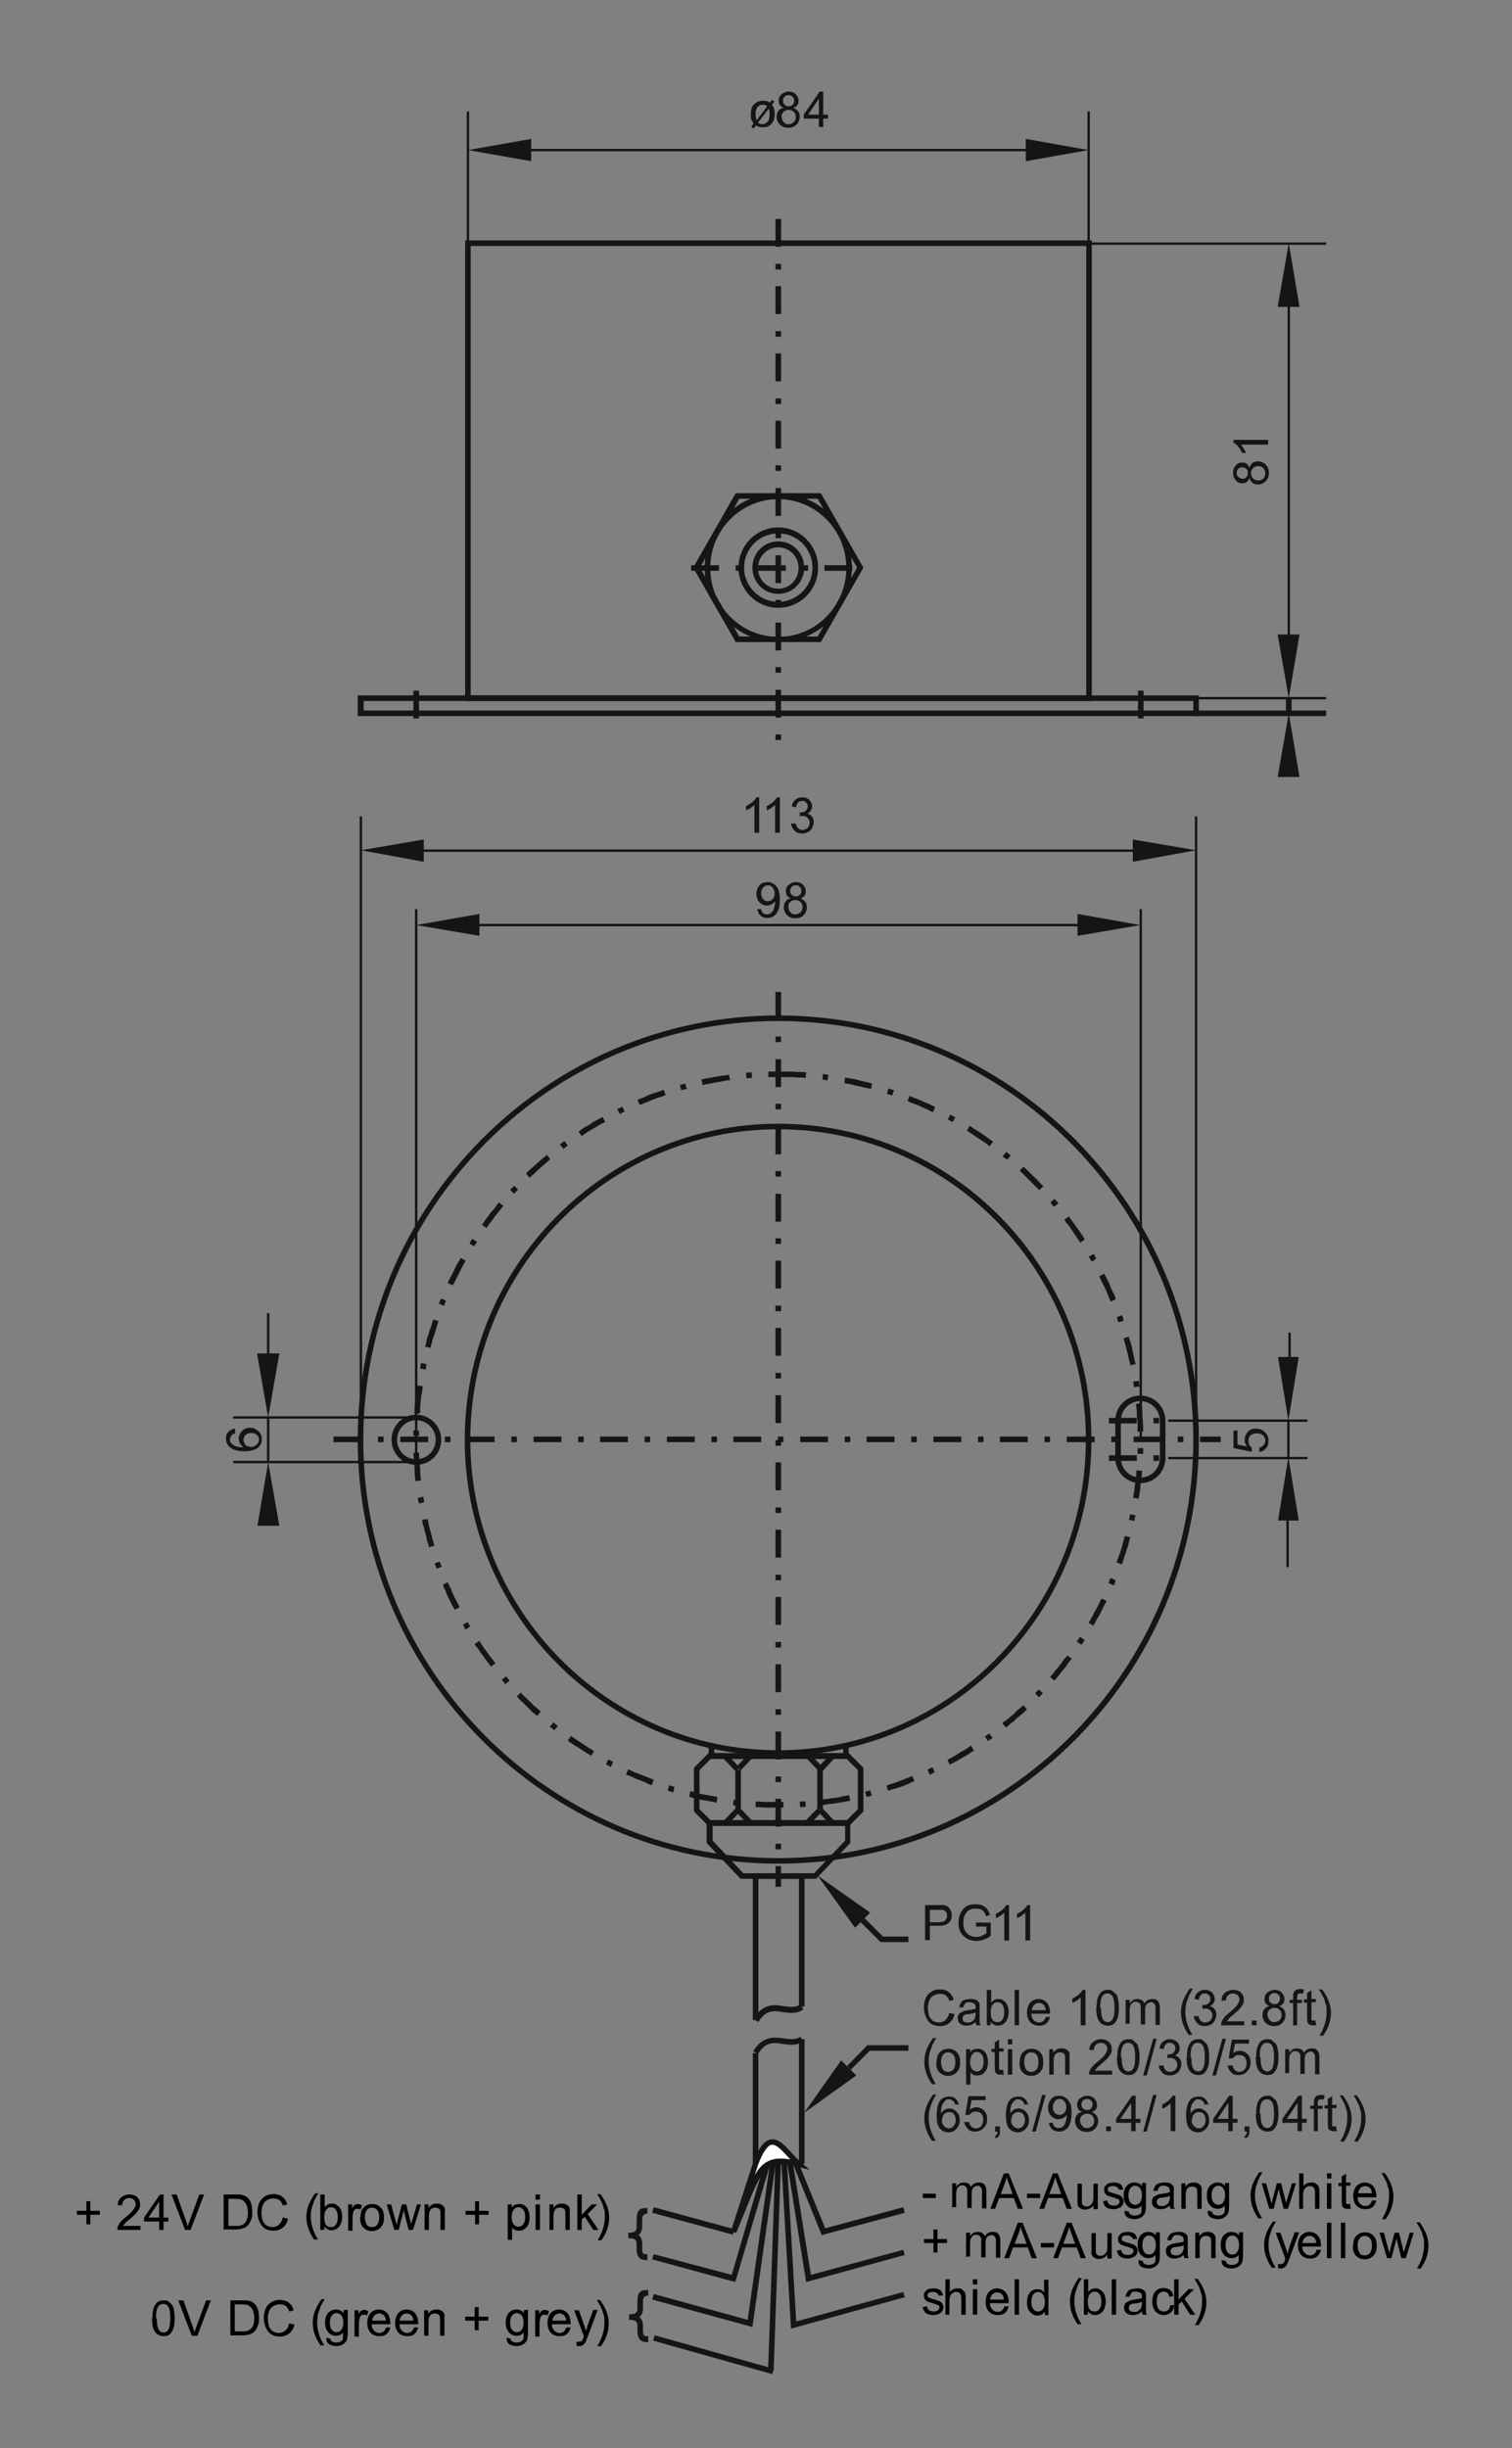 <?xml version="1.0" encoding="UTF-8"?>
<svg xmlns="http://www.w3.org/2000/svg" id="Ebene_1" version="1.1" viewBox="0 0 380 615">
  <rect x="0" y="0" width="380" height="615" fill="#808080" stroke="none"/>
  <defs>
    <style>
      .st0, .st1 {
        fill: #141515;
      }

      .st2 {
        fill: none;
        stroke: #000;
        stroke-miterlimit: 22.9;
        stroke-width: .2px;
      }

      .st1 {
        fill-rule: evenodd;
      }

      .st3 {
        fill: #fefefe;
      }
    </style>
  </defs>
  <line class="st2" x1="-57" y1="416.3" x2="-53.5" y2="416.3"></line>
  <g>
    <path class="st0" d="M195.6,468.2c-58.3,0-105.7-47.8-105.7-106.5s47.4-106.6,105.7-106.6,105.7,47.8,105.7,106.6-47.4,106.5-105.7,106.5ZM195.6,256.5c-57.5,0-104.3,47.2-104.3,105.2s46.8,105.1,104.3,105.1,104.3-47.2,104.3-105.1-46.8-105.2-104.3-105.2Z"></path>
    <polygon class="st0" points="202.6 269.4 201.5 269.3 200.3 269.3 199.1 269.2 198 269.2 196.8 269.2 195.6 269.2 195.6 270.6 196.8 270.6 198 270.6 199.1 270.6 200.3 270.7 201.4 270.7 202.5 270.8 202.6 269.4"></polygon>
    <polygon class="st0" points="208.2 270 207.3 269.9 206.8 269.8 206.7 271.2 207.1 271.3 208 271.4 208.2 270"></polygon>
    <polygon class="st0" points="219.2 272.3 218.5 272 217.5 271.8 216.3 271.5 215.2 271.2 214.1 271 213 270.8 212.4 270.7 212.2 272.1 212.7 272.2 213.8 272.4 214.9 272.7 216 272.9 217.1 273.2 218.2 273.4 218.9 273.6 219.2 272.3"></polygon>
    <polygon class="st0" points="224.7 273.9 224 273.7 223.3 273.4 222.9 274.8 223.5 275 224.2 275.2 224.7 273.9"></polygon>
    <polygon class="st0" points="235 278.1 234.4 277.8 233.4 277.3 232.4 276.9 231.3 276.4 230.3 276 229.2 275.6 228.6 275.3 228.1 276.6 228.7 276.9 229.7 277.3 230.8 277.7 231.8 278.2 232.8 278.6 233.8 279.1 234.5 279.4 235 278.1"></polygon>
    <polygon class="st0" points="240.1 280.7 239.3 280.3 238.8 280 238.2 281.3 238.7 281.5 239.4 281.9 240.1 280.7"></polygon>
    <polygon class="st0" points="249.6 286.8 248.7 286.2 247.8 285.5 246.9 284.9 246 284.3 245 283.7 244.1 283.1 243.7 282.8 243 284.1 243.4 284.3 244.3 284.9 245.2 285.5 246.1 286.1 247 286.7 247.9 287.3 248.7 288 249.6 286.8"></polygon>
    <polygon class="st0" points="254 290.3 254 290.3 253.1 289.5 252.9 289.4 252 290.5 252.2 290.7 253.1 291.3 253.1 291.4 254 290.3"></polygon>
    <polygon class="st0" points="262.2 298 262 297.8 261.2 297 260.5 296.2 259.7 295.5 258.9 294.7 258.1 293.9 257.3 293.2 257.2 293.1 256.3 294.1 256.4 294.2 257.2 295 257.9 295.7 258.7 296.5 259.5 297.3 260.2 298 261 298.8 261.2 299 262.2 298"></polygon>
    <polygon class="st0" points="266 302.3 265.7 301.9 265 301.2 264 302.1 264.6 302.9 264.9 303.2 266 302.3"></polygon>
    <polygon class="st0" points="272.6 311.4 272.3 310.8 271.7 309.9 271.1 309 270.4 308.1 269.8 307.2 269.1 306.3 268.6 305.6 267.5 306.4 268 307.2 268.7 308 269.3 308.9 269.9 309.8 270.5 310.7 271.1 311.6 271.5 312.2 272.6 311.4"></polygon>
    <polygon class="st0" points="275.5 316.2 275.2 315.6 274.9 315 273.6 315.7 274 316.3 274.4 317 275.5 316.2"></polygon>
    <polygon class="st0" points="280.4 326.4 280.2 325.6 279.7 324.6 279.2 323.6 278.8 322.5 278.3 321.5 277.8 320.5 277.5 320 276.3 320.6 276.5 321.2 277 322.2 277.5 323.2 278 324.2 278.4 325.2 278.8 326.2 279.2 327 280.4 326.4"></polygon>
    <polygon class="st0" points="282.4 331.8 282.2 330.9 282 330.4 280.7 330.9 280.8 331.4 281.1 332.2 282.4 331.8"></polygon>
    <polygon class="st0" points="285.4 342.7 285.2 341.9 285 340.8 284.7 339.7 284.5 338.5 284.2 337.4 283.8 336.3 283.7 335.8 282.4 336.2 282.5 336.7 282.8 337.8 283.1 338.9 283.4 340 283.6 341.1 283.9 342.2 284.1 343 285.4 342.7"></polygon>
    <polygon class="st0" points="286.4 348.3 286.3 347.5 286.2 346.9 284.8 347.1 284.9 347.8 285 348.5 286.4 348.3"></polygon>
    <polygon class="st0" points="287.3 359.6 287.3 359.3 287.3 358.1 287.2 356.9 287.1 355.7 287.1 354.5 287 353.3 286.9 352.5 285.5 352.7 285.6 353.5 285.7 354.6 285.7 355.8 285.9 357 285.9 358.1 285.9 359.3 285.9 359.7 287.3 359.6"></polygon>
    <polygon class="st0" points="287.3 365.3 287.3 365.2 287.3 364 287.3 363.8 285.9 363.8 285.9 364 285.9 365.2 285.9 365.2 287.3 365.3"></polygon>
    <polygon class="st0" points="286.1 376.5 286.3 375.8 286.5 374.6 286.6 373.5 286.7 372.3 286.9 371.1 287 370 287 369.5 285.6 369.4 285.6 369.8 285.5 371 285.4 372.1 285.2 373.3 285.1 374.4 284.9 375.5 284.8 376.3 286.1 376.5"></polygon>
    <polygon class="st0" points="285.1 382.1 285.2 381.4 285.4 380.7 284 380.4 283.9 381.1 283.7 381.8 285.1 382.1"></polygon>
    <polygon class="st0" points="281.9 393 282.2 392.4 282.5 391.3 282.9 390.2 283.2 389.2 283.6 388.1 283.8 387 284.1 386.2 282.7 385.9 282.5 386.6 282.2 387.7 281.9 388.8 281.6 389.8 281.2 390.9 280.8 391.9 280.6 392.5 281.9 393"></polygon>
    <polygon class="st0" points="279.9 398.3 280.2 397.7 280.4 397 279.1 396.4 278.8 397.1 278.6 397.7 279.9 398.3"></polygon>
    <polygon class="st0" points="274.8 408.4 275.2 407.7 275.7 406.7 276.3 405.8 276.8 404.8 277.3 403.7 277.8 402.8 278.1 402.2 276.9 401.6 276.5 402.2 276.1 403.1 275.6 404.1 275 405.1 274.5 406.1 274 407 273.6 407.7 274.8 408.4"></polygon>
    <polygon class="st0" points="271.8 413.2 272.3 412.5 272.6 412 271.4 411.2 271.1 411.7 270.6 412.4 271.8 413.2"></polygon>
    <polygon class="st0" points="265 422.2 265 422.2 265.7 421.4 266.4 420.5 267.1 419.6 267.8 418.8 268.4 417.9 269.1 417 269.4 416.7 268.2 415.9 268 416.2 267.3 417 266.7 417.9 266 418.8 265.3 419.6 264.6 420.5 263.9 421.3 263.9 421.3 265 422.2"></polygon>
    <polygon class="st0" points="261.1 426.4 261.2 426.3 262 425.5 262.1 425.4 261.1 424.4 261 424.5 260.2 425.3 260.2 425.4 261.1 426.4"></polygon>
    <polygon class="st0" points="252.8 434 253.1 433.8 254 433 254.8 432.4 255.6 431.6 256.5 430.9 257.3 430.2 258.1 429.4 258.1 429.4 257.2 428.4 257.2 428.4 256.4 429.1 255.5 429.8 254.8 430.6 253.9 431.3 253.1 432 252.2 432.6 251.9 432.9 252.8 434"></polygon>
    <polygon class="st0" points="248.3 437.4 248.7 437.1 249.5 436.6 248.6 435.5 247.9 436 247.5 436.2 248.3 437.4"></polygon>
    <polygon class="st0" points="238.7 443.3 239.3 443 240.3 442.5 241.3 441.9 242.2 441.4 243.2 440.8 244.1 440.2 244.8 439.8 244 438.5 243.4 439 242.5 439.6 241.5 440.1 240.6 440.7 239.6 441.3 238.7 441.8 238.1 442.1 238.7 443.3"></polygon>
    <polygon class="st0" points="233.7 445.9 234.4 445.5 234.9 445.2 234.4 444 233.8 444.2 233.1 444.6 233.7 445.9"></polygon>
    <polygon class="st0" points="223.2 449.9 224 449.6 225.1 449.3 226.1 449 227.2 448.6 228.2 448.2 229.2 447.7 229.8 447.5 229.3 446.2 228.7 446.4 227.7 446.8 226.7 447.2 225.6 447.6 224.6 448 223.5 448.3 222.8 448.6 223.2 449.9"></polygon>
    <polygon class="st0" points="217.8 451.4 218.5 451.3 219.1 451.1 218.7 449.8 218.2 449.9 217.4 450.1 217.8 451.4"></polygon>
    <polygon class="st0" points="206.7 453.5 207.3 453.4 208.5 453.2 209.6 453.1 210.7 452.9 211.9 452.7 213 452.5 213.7 452.4 213.4 451 212.7 451.1 211.6 451.3 210.5 451.6 209.4 451.7 208.2 451.9 207.1 452 206.5 452.1 206.7 453.5"></polygon>
    <polygon class="st0" points="201.1 454 201.5 454 202.5 453.9 202.4 452.5 201.4 452.6 201 452.6 201.1 454"></polygon>
    <polygon class="st0" points="195.6 454.1 195.6 454.1 196.8 454.1 196.9 454.1 196.9 452.7 196.8 452.7 195.6 452.7 195.6 452.7 195.6 454.1"></polygon>
    <polygon class="st0" points="189.9 454 190.9 454 192.1 454.1 193.2 454.1 194.5 454.1 195.6 454.1 195.6 452.7 194.5 452.7 193.3 452.7 192.1 452.7 191 452.6 189.9 452.6 189.9 454"></polygon>
    <polygon class="st0" points="184.2 453.5 185.1 453.6 185.6 453.6 185.8 452.2 185.2 452.2 184.4 452.1 184.2 453.5"></polygon>
    <polygon class="st0" points="173.2 451.4 173.8 451.6 174.9 451.8 176 452.1 177.1 452.3 178.3 452.5 179.4 452.7 180.1 452.9 180.3 451.4 179.6 451.3 178.5 451.1 177.4 450.9 176.3 450.7 175.2 450.4 174.1 450.1 173.5 450 173.2 451.4"></polygon>
    <polygon class="st0" points="167.8 449.8 168.3 450 169.2 450.3 169.5 448.9 168.8 448.7 168.2 448.5 167.8 449.8"></polygon>
    <polygon class="st0" points="157.3 445.8 157.9 446 158.9 446.4 159.9 446.9 161 447.3 162 447.7 163 448.2 163.8 448.5 164.3 447.1 163.5 446.8 162.5 446.4 161.5 446 160.4 445.6 159.4 445.2 158.4 444.7 157.9 444.5 157.3 445.8"></polygon>
    <polygon class="st0" points="152.3 443.2 152.9 443.6 153.5 443.9 154.1 442.6 153.5 442.3 152.9 442 152.3 443.2"></polygon>
    <polygon class="st0" points="142.7 437.3 143.4 437.8 144.3 438.4 145.3 439 146.2 439.6 147.1 440.2 148.1 440.8 148.6 441.1 149.3 439.9 148.8 439.6 147.8 439 146.9 438.4 146 437.8 145.1 437.2 144.2 436.6 143.5 436.1 142.7 437.3"></polygon>
    <polygon class="st0" points="138.2 433.8 139 434.4 139.3 434.7 140.2 433.6 139.8 433.3 139.1 432.7 138.2 433.8"></polygon>
    <polygon class="st0" points="129.9 426.2 130 426.3 130.7 427.1 131.5 427.8 132.3 428.6 133.1 429.4 133.9 430.2 134.8 430.9 135 431.1 135.9 430 135.7 429.8 134.9 429.1 134.1 428.4 133.3 427.6 132.5 426.8 131.7 426.1 131 425.3 130.9 425.2 129.9 426.2"></polygon>
    <polygon class="st0" points="126.1 422 126.3 422.2 127 423.1 127 423.1 128.1 422.2 128 422.1 127.3 421.3 127.2 421.1 126.1 422"></polygon>
    <polygon class="st0" points="119.3 413 119.5 413.4 120.2 414.3 120.8 415.2 121.5 416.1 122.1 417 122.8 417.9 123.4 418.7 124.5 417.9 123.9 417 123.2 416.2 122.6 415.3 121.9 414.4 121.3 413.5 120.7 412.6 120.5 412.2 119.3 413"></polygon>
    <polygon class="st0" points="116.3 408.2 116.6 408.6 117 409.4 118.2 408.6 117.8 408 117.5 407.5 116.3 408.2"></polygon>
    <polygon class="st0" points="111.3 398.1 111.5 398.7 112 399.7 112.4 400.8 112.9 401.8 113.4 402.8 113.9 403.7 114.3 404.4 115.5 403.8 115.2 403.1 114.7 402.2 114.2 401.2 113.7 400.1 113.3 399.1 112.8 398.1 112.5 397.5 111.3 398.1"></polygon>
    <polygon class="st0" points="109.2 392.8 109.5 393.4 109.7 394.1 111 393.6 110.8 393 110.5 392.3 109.2 392.8"></polygon>
    <polygon class="st0" points="106.1 381.8 106.2 382.6 106.5 383.6 106.8 384.8 107.1 385.9 107.3 387 107.7 388.1 107.8 388.7 109.2 388.3 109 387.7 108.7 386.6 108.4 385.5 108.1 384.4 107.8 383.3 107.6 382.2 107.5 381.6 106.1 381.8"></polygon>
    <polygon class="st0" points="105 376.3 105.1 376.9 105.3 377.7 106.6 377.4 106.5 376.7 106.4 376 105 376.3"></polygon>
    <polygon class="st0" points="103.9 365 103.9 365.2 104 366.4 104.1 367.6 104.2 368.8 104.2 370 104.3 371.1 104.4 372.1 105.8 371.9 105.7 371 105.6 369.8 105.6 368.7 105.4 367.5 105.4 366.4 105.3 365.2 105.3 364.9 103.9 365"></polygon>
    <polygon class="st0" points="103.9 359.3 103.9 360.4 103.9 360.7 105.3 360.7 105.3 360.5 105.3 359.4 103.9 359.3"></polygon>
    <polygon class="st0" points="104.9 348.1 104.8 348.7 104.6 349.9 104.5 351 104.3 352.2 104.2 353.3 104.2 354.5 104.1 355.1 105.5 355.1 105.6 354.6 105.6 353.5 105.7 352.3 105.8 351.2 106 350.1 106.2 348.9 106.2 348.2 104.9 348.1"></polygon>
    <polygon class="st0" points="105.8 342.4 105.7 343 105.6 343.8 107 344.1 107.1 343.3 107.2 342.7 105.8 342.4"></polygon>
    <polygon class="st0" points="108.9 331.5 108.7 332 108.4 333.1 108 334.1 107.7 335.2 107.3 336.3 107.1 337.4 106.8 338.3 108.2 338.6 108.4 337.8 108.7 336.7 109 335.7 109.4 334.5 109.7 333.5 110 332.5 110.2 331.9 108.9 331.5"></polygon>
    <polygon class="st0" points="110.9 326.2 110.6 326.7 110.3 327.5 111.6 328.1 111.9 327.2 112.1 326.8 110.9 326.2"></polygon>
    <polygon class="st0" points="115.8 316 115.5 316.6 114.9 317.5 114.4 318.5 113.9 319.6 113.4 320.5 112.9 321.5 112.5 322.3 113.8 322.9 114.2 322.2 114.7 321.2 115.2 320.2 115.7 319.2 116.2 318.2 116.7 317.3 117 316.7 115.8 316"></polygon>
    <polygon class="st0" points="118.7 311.2 118.3 311.8 118 312.4 119.1 313.1 119.5 312.6 119.9 312 118.7 311.2"></polygon>
    <polygon class="st0" points="125.4 302.1 124.8 302.8 124.2 303.7 123.4 304.5 122.8 305.4 122.1 306.3 121.5 307.2 121.1 307.7 122.3 308.5 122.6 308 123.2 307.2 123.9 306.3 124.5 305.4 125.2 304.6 125.9 303.7 126.5 302.9 125.4 302.1"></polygon>
    <polygon class="st0" points="129.2 297.9 128.5 298.6 128.2 298.9 129.2 299.9 129.5 299.6 130.2 298.8 129.2 297.9"></polygon>
    <polygon class="st0" points="137.4 290.1 137.3 290.3 136.4 291 135.6 291.7 134.8 292.4 133.9 293.2 133.1 293.9 132.3 294.7 132.2 294.8 133.1 295.9 133.3 295.7 134.1 295 134.9 294.2 135.7 293.5 136.5 292.8 137.3 292.1 138.2 291.3 138.3 291.2 137.4 290.1"></polygon>
    <polygon class="st0" points="141.9 286.7 141.6 286.8 140.7 287.5 141.6 288.6 142.4 288 142.7 287.8 141.9 286.7"></polygon>
    <polygon class="st0" points="151.4 280.6 150.9 280.9 150 281.4 149 281.9 148.1 282.6 147.1 283.1 146.2 283.7 145.4 284.3 146.2 285.4 146.9 284.9 147.8 284.3 148.8 283.7 149.7 283.2 150.6 282.6 151.6 282.1 152.1 281.8 151.4 280.6"></polygon>
    <polygon class="st0" points="156.4 278 155.9 278.3 155.1 278.6 155.8 279.9 156.4 279.5 157 279.3 156.4 278"></polygon>
    <polygon class="st0" points="166.8 273.8 166.2 274 165.1 274.4 164.1 274.7 163 275.1 162 275.6 161 276 160.2 276.3 160.8 277.6 161.5 277.3 162.5 276.9 163.5 276.5 164.5 276.1 165.6 275.7 166.6 275.4 167.3 275.1 166.8 273.8"></polygon>
    <polygon class="st0" points="172.2 272.2 171.6 272.4 170.9 272.5 171.2 273.9 171.9 273.7 172.6 273.6 172.2 272.2"></polygon>
    <polygon class="st0" points="183.2 270 182.8 270.1 181.7 270.2 180.5 270.4 179.4 270.6 178.3 270.8 177.1 271 176.3 271.2 176.6 272.6 177.4 272.4 178.5 272.2 179.6 272 180.7 271.8 181.8 271.6 182.9 271.4 183.5 271.4 183.2 270"></polygon>
    <polygon class="st0" points="188.9 269.4 188.5 269.4 187.5 269.5 187.6 270.9 188.6 270.8 189 270.8 188.9 269.4"></polygon>
    <polygon class="st0" points="195.6 269.2 195.6 269.2 194.5 269.2 193.2 269.2 193.1 269.2 193.1 270.6 193.3 270.6 194.5 270.6 195.6 270.6 195.6 270.6 195.6 269.2"></polygon>
    <rect class="st0" x="83.8" y="360.9" width="7" height="1.4"></rect>
    <rect class="st0" x="95" y="360.9" width="1.4" height="1.4"></rect>
    <rect class="st0" x="100.6" y="360.9" width="7" height="1.4"></rect>
    <rect class="st0" x="111.8" y="360.9" width="1.4" height="1.4"></rect>
    <rect class="st0" x="117.3" y="360.9" width="7" height="1.4"></rect>
    <rect class="st0" x="128.5" y="360.9" width="1.4" height="1.4"></rect>
    <polygon class="st0" points="141.1 360.9 139.6 360.9 134.1 360.9 134.1 362.3 139.6 362.3 141.1 362.3 141.1 360.9"></polygon>
    <rect class="st0" x="145.3" y="360.9" width="1.4" height="1.4"></rect>
    <polygon class="st0" points="157.8 360.9 153.5 360.9 150.8 360.9 150.8 362.3 153.5 362.3 157.8 362.3 157.8 360.9"></polygon>
    <rect class="st0" x="162" y="360.9" width="1.4" height="1.4"></rect>
    <rect class="st0" x="167.6" y="360.9" width="7" height="1.4"></rect>
    <rect class="st0" x="178.8" y="360.9" width="1.4" height="1.4"></rect>
    <rect class="st0" x="184.3" y="360.9" width="7" height="1.4"></rect>
    <rect class="st0" x="195.5" y="360.9" width="1.4" height="1.4"></rect>
    <rect class="st0" x="201.1" y="360.9" width="7" height="1.4"></rect>
    <rect class="st0" x="212.3" y="360.9" width="1.4" height="1.4"></rect>
    <polygon class="st0" points="224.8 360.9 223.2 360.9 217.8 360.9 217.8 362.3 223.2 362.3 224.8 362.3 224.8 360.9"></polygon>
    <rect class="st0" x="229" y="360.9" width="1.4" height="1.4"></rect>
    <polygon class="st0" points="241.6 360.9 237.1 360.9 234.6 360.9 234.6 362.3 237.1 362.3 241.6 362.3 241.6 360.9"></polygon>
    <rect class="st0" x="245.8" y="360.9" width="1.4" height="1.4"></rect>
    <rect class="st0" x="251.3" y="360.9" width="7" height="1.4"></rect>
    <rect class="st0" x="262.5" y="360.9" width="1.4" height="1.4"></rect>
    <rect class="st0" x="268.1" y="360.9" width="7" height="1.4"></rect>
    <rect class="st0" x="279.3" y="360.9" width="1.4" height="1.4"></rect>
    <rect class="st0" x="284.9" y="360.9" width="7" height="1.4"></rect>
    <rect class="st0" x="296" y="360.9" width="1.4" height="1.4"></rect>
    <rect class="st0" x="301.6" y="360.9" width="5.2" height="1.4"></rect>
    <path class="st0" d="M104.6,368c-3.4,0-6.2-2.8-6.2-6.3s2.8-6.3,6.2-6.3,6.3,2.8,6.3,6.3-2.8,6.3-6.3,6.3ZM104.6,356.8c-2.7,0-4.8,2.2-4.8,4.9s2.1,4.9,4.8,4.9,4.9-2.2,4.9-4.9-2.2-4.9-4.9-4.9Z"></path>
    <polygon class="st1" points="106.5 210.9 90.7 213.6 106.5 216.5 106.5 210.9 106.5 210.9"></polygon>
    <rect class="st0" x="99.3" y="213.4" width="192.7" height=".6"></rect>
    <polygon class="st1" points="284.7 210.9 300.6 213.6 284.7 216.5 284.7 210.9 284.7 210.9"></polygon>
    <rect class="st0" x="300.3" y="205.1" width=".6" height="156.6"></rect>
    <rect class="st0" x="90.4" y="205.1" width=".6" height="156.6"></rect>
    <rect class="st0" x="67.1" y="356.1" width=".6" height="11.2"></rect>
    <rect class="st0" x="58.6" y="367" width="46" height=".6"></rect>
    <rect class="st0" x="58.6" y="355.8" width="46" height=".6"></rect>
    <polygon class="st1" points="64.6 340 67.4 356.1 70.2 340 64.6 340 64.6 340"></polygon>
    <rect class="st0" x="67.1" y="329.9" width=".6" height="17.5"></rect>
    <polygon class="st1" points="70.2 383.3 67.4 367.3 64.7 383.3 70.2 383.3 70.2 383.3"></polygon>
    <rect class="st0" x="67.1" y="376" width=".6" height="7.2"></rect>
    <path class="st0" d="M301.3,179.9H89.9v-5.2h211.4v5.2ZM91.4,178.5h208.5v-2.4H91.4v2.4Z"></path>
    <path class="st0" d="M274.3,176.1H116.9V60.4h157.5v115.7ZM118.3,174.7h154.7V61.8H118.3v112.8Z"></path>
    <rect class="st0" x="173.7" y="142" width="7" height="1.4"></rect>
    <rect class="st0" x="184.9" y="142" width="1.4" height="1.4"></rect>
    <rect class="st0" x="190.5" y="142" width="7" height="1.4"></rect>
    <rect class="st0" x="201.7" y="142" width="1.4" height="1.4"></rect>
    <rect class="st0" x="207.2" y="142" width="7" height="1.4"></rect>
    <rect class="st0" x="103.9" y="173.5" width="1.4" height="7"></rect>
    <rect class="st0" x="286" y="173.5" width="1.4" height="7"></rect>
    <polygon class="st1" points="133.5 34.9 117.6 37.7 133.5 40.5 133.5 34.9 133.5 34.9"></polygon>
    <rect class="st0" x="126.2" y="37.4" width="138.8" height=".6"></rect>
    <polygon class="st1" points="257.8 34.9 273.6 37.7 257.8 40.5 257.8 34.9 257.8 34.9"></polygon>
    <rect class="st0" x="273.3" y="28" width=".6" height="33.1"></rect>
    <rect class="st0" x="117.3" y="28" width=".6" height="33.1"></rect>
    <rect class="st0" x="323.2" y="175.4" width="1.4" height="3.8"></rect>
    <rect class="st0" x="300.6" y="178.5" width="32.7" height="1.4"></rect>
    <rect class="st0" x="323.2" y="187.8" width="1.4" height="6.9"></rect>
    <polygon class="st1" points="321.1 195.2 323.9 179.2 326.6 195.2 321.1 195.2 321.1 195.2"></polygon>
    <polygon class="st1" points="326.6 77.1 323.9 61.1 321.1 77.1 326.6 77.1 326.6 77.1"></polygon>
    <rect class="st0" x="323.6" y="69.8" width=".6" height="96.9"></rect>
    <polygon class="st1" points="326.6 159.4 323.9 175.4 321.1 159.4 326.6 159.4 326.6 159.4"></polygon>
    <rect class="st0" x="300.6" y="175.1" width="32.7" height=".6"></rect>
    <rect class="st0" x="273.6" y="60.9" width="59.7" height=".6"></rect>
    <rect class="st0" x="194.9" y="55" width="1.4" height="7"></rect>
    <rect class="st0" x="194.9" y="66.3" width="1.4" height="1.4"></rect>
    <rect class="st0" x="194.9" y="71.9" width="1.4" height="7"></rect>
    <rect class="st0" x="194.9" y="83.2" width="1.4" height="1.4"></rect>
    <rect class="st0" x="194.9" y="88.8" width="1.4" height="7"></rect>
    <rect class="st0" x="194.9" y="100.1" width="1.4" height="1.4"></rect>
    <polygon class="st0" points="196.3 112.7 196.3 112.4 196.3 105.7 194.9 105.7 194.9 112.4 194.9 112.7 196.3 112.7"></polygon>
    <rect class="st0" x="194.9" y="116.9" width="1.4" height="1.4"></rect>
    <polygon class="st0" points="196.3 129.6 196.3 128.8 196.3 122.6 194.9 122.6 194.9 128.8 194.9 129.6 196.3 129.6"></polygon>
    <rect class="st0" x="194.9" y="133.8" width="1.4" height="1.4"></rect>
    <polygon class="st0" points="196.3 146.5 196.3 145.2 196.3 139.5 194.9 139.5 194.9 145.2 194.9 146.5 196.3 146.5"></polygon>
    <rect class="st0" x="194.9" y="150.7" width="1.4" height="1.4"></rect>
    <polygon class="st0" points="196.3 163.4 196.3 161.5 196.3 156.4 194.9 156.4 194.9 161.5 194.9 163.4 196.3 163.4"></polygon>
    <rect class="st0" x="194.9" y="167.6" width="1.4" height="1.4"></rect>
    <polygon class="st0" points="196.3 180.3 196.3 177.9 196.3 173.3 194.9 173.3 194.9 177.9 194.9 180.3 196.3 180.3"></polygon>
    <rect class="st0" x="194.9" y="184.5" width="1.4" height="1.4"></rect>
    <polygon class="st1" points="120.5 229.6 104.6 232.4 120.5 235.1 120.5 229.6 120.5 229.6"></polygon>
    <rect class="st0" x="113.2" y="232.1" width="164.8" height=".6"></rect>
    <polygon class="st1" points="270.8 229.6 286.6 232.4 270.8 235.1 270.8 229.6 270.8 229.6"></polygon>
    <rect class="st0" x="286.4" y="228.4" width=".6" height="133.2"></rect>
    <rect class="st0" x="104.3" y="228.4" width=".6" height="137.9"></rect>
    <path class="st0" d="M286.6,372.6c-3.5,0-6.3-2.8-6.3-6.3v-9.4c0-3.5,2.8-6.3,6.3-6.3s6.3,2.8,6.3,6.3v9.4c0,3.5-2.8,6.3-6.3,6.3ZM286.6,352c-2.7,0-4.9,2.2-4.9,4.9v9.4c0,2.7,2.2,4.9,4.9,4.9s4.9-2.2,4.9-4.9v-9.4c0-2.7-2.2-4.9-4.9-4.9Z"></path>
    <rect class="st0" x="278.7" y="356.2" width="7" height="1.4"></rect>
    <rect class="st0" x="289.9" y="356.2" width="1.4" height="1.4"></rect>
    <rect class="st0" x="278.7" y="365.6" width="7" height="1.4"></rect>
    <rect class="st0" x="289.9" y="365.6" width="1.4" height="1.4"></rect>
    <rect class="st0" x="323.5" y="356.9" width=".6" height="9.4"></rect>
    <rect class="st0" x="293.6" y="366" width="35" height=".6"></rect>
    <rect class="st0" x="293.6" y="356.6" width="35" height=".6"></rect>
    <polygon class="st1" points="321.2 340.9 323.8 356.9 326.4 340.9 321.2 340.9 321.2 340.9"></polygon>
    <rect class="st0" x="323.8" y="334.8" width=".6" height="6.1"></rect>
    <polygon class="st1" points="326.4 382 323.8 366 321.2 382 326.4 382 326.4 382"></polygon>
    <rect class="st0" x="323.3" y="382" width=".6" height="11.7"></rect>
    <path class="st0" d="M195.6,441.1c-43.4,0-78.8-35.6-78.8-79.4s35.3-79.4,78.8-79.4,78.7,35.6,78.7,79.4-35.3,79.4-78.7,79.4ZM195.6,283.7c-42.7,0-77.4,35-77.4,78s34.7,78,77.4,78,77.3-35,77.3-78-34.7-78-77.3-78Z"></path>
    <rect class="st0" x="178.4" y="457.3" width="34.7" height="1.4"></rect>
    <rect class="st0" x="178.4" y="440.4" width="34.7" height="1.4"></rect>
    <rect class="st0" x="211.9" y="438.5" width="1.4" height="2.6"></rect>
    <path class="st0" d="M205.1,472h-19l-8.5-9v-5.7h36.1v5.7l-8.6,9ZM186.8,470.6h17.8l7.8-8.2v-3.7h-33.3v3.7l7.7,8.2Z"></path>
    <path class="st0" d="M213.4,458.7h-35.4l-3.6-3.6v-11l3.6-3.6h35.4l3.6,3.6v11l-3.6,3.6ZM178.6,457.3h34.2l2.8-2.8v-9.8l-2.8-2.8h-34.2l-2.8,2.8v9.8l2.8,2.8Z"></path>
    <rect class="st0" x="184.8" y="444.6" width="1.4" height="10"></rect>
    <rect class="st0" x="184.7" y="442.2" width="4.7" height="1.4" transform="translate(-263.4 275) rotate(-46.7)"></rect>
    <rect class="st0" x="183.1" y="440.5" width="1.4" height="4.7" transform="translate(-253.7 246.6) rotate(-43.3)"></rect>
    <rect class="st0" x="181.5" y="455.6" width="4.7" height="1.4" transform="translate(-272.8 273.3) rotate(-46.2)"></rect>
    <rect class="st0" x="186.4" y="453.9" width="1.4" height="4.7" transform="translate(-263.8 256.5) rotate(-43.8)"></rect>
    <rect class="st0" x="205.4" y="444.6" width="1.4" height="10"></rect>
    <rect class="st0" x="203.7" y="440.5" width="1.4" height="4.8" transform="translate(-251.1 268.4) rotate(-44.3)"></rect>
    <polygon class="st0" points="206.6 445.1 205.5 444.1 208.7 440.7 209.8 441.6 206.6 445.1"></polygon>
    <rect class="st0" x="202" y="455.6" width="4.8" height="1.4" transform="translate(-263.5 280) rotate(-45.2)"></rect>
    <rect class="st0" x="207" y="454" width="1.4" height="4.6" transform="translate(-256.4 266.7) rotate(-43.3)"></rect>
    <rect class="st0" x="178.1" y="438.5" width="1.4" height="2.6"></rect>
    <path class="st0" d="M206.3,161.3h-21.4l-10.7-18.7,10.7-18.7h21.4l10.7,18.7-10.7,18.7ZM185.8,159.9h19.7l9.9-17.3-9.9-17.3h-19.7l-9.9,17.3,9.9,17.3Z"></path>
    <path class="st0" d="M195.6,152.7c-5.5,0-10-4.5-10-10.1s4.5-10.1,10-10.1,10,4.5,10,10.1-4.5,10.1-10,10.1ZM195.6,134c-4.8,0-8.6,3.9-8.6,8.6s3.9,8.6,8.6,8.6,8.6-3.9,8.6-8.6-3.8-8.6-8.6-8.6Z"></path>
    <path class="st0" d="M195.6,149.2c-3.6,0-6.5-2.9-6.5-6.6s2.9-6.6,6.5-6.6,6.5,2.9,6.5,6.6-2.9,6.6-6.5,6.6ZM195.6,137.5c-2.8,0-5.1,2.3-5.1,5.2s2.3,5.2,5.1,5.2,5.1-2.3,5.1-5.2-2.3-5.2-5.1-5.2Z"></path>
    <path class="st0" d="M195.6,161.3c-10.2,0-18.5-8.4-18.5-18.7s8.3-18.7,18.5-18.7,18.5,8.4,18.5,18.7-8.3,18.7-18.5,18.7ZM195.6,125.4c-9.4,0-17.1,7.7-17.1,17.3s7.7,17.3,17.1,17.3,17.1-7.7,17.1-17.3-7.7-17.3-17.1-17.3Z"></path>
    <rect class="st0" x="194.9" y="249.2" width="1.4" height="7"></rect>
    <rect class="st0" x="194.9" y="260.4" width="1.4" height="1.4"></rect>
    <rect class="st0" x="194.9" y="266.1" width="1.4" height="7"></rect>
    <rect class="st0" x="194.9" y="277.3" width="1.4" height="1.4"></rect>
    <rect class="st0" x="194.9" y="283" width="1.4" height="7"></rect>
    <rect class="st0" x="194.9" y="294.2" width="1.4" height="1.4"></rect>
    <rect class="st0" x="194.9" y="299.9" width="1.4" height="7"></rect>
    <rect class="st0" x="194.9" y="311.1" width="1.4" height="1.4"></rect>
    <rect class="st0" x="194.9" y="316.7" width="1.4" height="7"></rect>
    <rect class="st0" x="194.9" y="328" width="1.4" height="1.4"></rect>
    <rect class="st0" x="194.9" y="333.6" width="1.4" height="7"></rect>
    <rect class="st0" x="194.9" y="344.9" width="1.4" height="1.4"></rect>
    <rect class="st0" x="194.9" y="350.5" width="1.4" height="7"></rect>
    <rect class="st0" x="194.9" y="361.8" width="1.4" height="1.4"></rect>
    <rect class="st0" x="194.9" y="367.4" width="1.4" height="7"></rect>
    <rect class="st0" x="194.9" y="378.7" width="1.4" height="1.4"></rect>
    <rect class="st0" x="194.9" y="384.3" width="1.4" height="7"></rect>
    <rect class="st0" x="194.9" y="395.6" width="1.4" height="1.4"></rect>
    <rect class="st0" x="194.9" y="401.2" width="1.4" height="7"></rect>
    <rect class="st0" x="194.9" y="412.5" width="1.4" height="1.4"></rect>
    <rect class="st0" x="194.9" y="418.1" width="1.4" height="7"></rect>
    <rect class="st0" x="194.9" y="429.4" width="1.4" height="1.4"></rect>
    <rect class="st0" x="194.9" y="435" width="1.4" height="7"></rect>
    <rect class="st0" x="194.9" y="446.3" width="1.4" height="1.4"></rect>
    <rect class="st0" x="194.9" y="451.9" width="1.4" height="7"></rect>
    <rect class="st0" x="194.9" y="463.2" width="1.4" height="1.4"></rect>
    <rect class="st0" x="194.9" y="468.8" width="1.4" height="5.2"></rect>
    <polygon class="st0" points="198.8 585 196.4 543.7 197.8 543.6 200.1 583.2 227 575.8 227.4 577.1 198.8 585"></polygon>
    <rect class="st0" x="168.6" y="569.1" width="52.2" height="1.4" transform="translate(-381.6 744.1) rotate(-88)"></rect>
    <polygon class="st0" points="189.1 584.6 163.9 577.7 164.3 576.3 187.9 582.8 193.5 543.6 194.9 543.8 189.1 584.6"></polygon>
    <polygon class="st0" points="184.8 573.3 163.9 567.6 164.3 566.3 183.9 571.5 192.1 543.5 193.5 543.9 184.8 573.3"></polygon>
    <polygon class="st0" points="202.6 573.3 197.9 543.8 199.3 543.6 203.8 571.5 227 565.2 227.4 566.5 202.6 573.3"></polygon>
    <polygon class="st0" points="206.5 561.5 199.4 543.9 200.7 543.4 207.4 559.8 227 554.5 227.4 555.9 206.5 561.5"></polygon>
    <polygon class="st0" points="184.2 561.4 163.9 555.9 164.3 554.5 184.5 560 184.2 561.4"></polygon>
    <rect class="st0" x="178.6" y="575.6" width="1.4" height="31.1" transform="translate(-438.3 604.2) rotate(-74.3)"></rect>
    <path class="st0" d="M190.5,507.9l-1.2-.7c2.5-4,5.4-3.6,7.7-3.2,1.5.2,2.9.4,4.1-.4l.8,1.2c-1.7,1.2-3.4.9-5.1.7-2.3-.4-4.3-.7-6.3,2.6Z"></path>
    <path class="st0" d="M190.5,516.1l-1.2-.8c2.5-4,5.4-3.5,7.7-3.2,1.5.2,2.9.4,4.1-.4l.8,1.1c-1.7,1.2-3.4.9-5.1.7-2.3-.4-4.3-.7-6.3,2.5Z"></path>
    <polygon class="st1" points="211.4 517.6 202.1 530.8 215.2 521.4 211.4 517.6 211.4 517.6"></polygon>
    <polygon class="st0" points="217.7 514.1 212.9 519 213.8 520 218.7 515.1 218.2 513.8 217.7 514.1"></polygon>
    <polygon class="st0" points="217.7 514.1 217.9 513.8 218.2 513.8 217.7 514.1 217.7 514.1"></polygon>
    <rect class="st0" x="218.2" y="513.8" width="10.1" height="1.4"></rect>
    <polygon class="st1" points="218.7 480.5 205.5 471.2 214.9 484.3 218.7 480.5 218.7 480.5"></polygon>
    <polygon class="st0" points="222.1 486.7 217.3 481.9 216.3 482.9 221.1 487.7 221.6 487.9 222.1 486.7"></polygon>
    <polygon class="st0" points="221.6 487.9 221.3 487.9 221.1 487.7 221.6 487.9 221.6 487.9"></polygon>
    <rect class="st0" x="221.6" y="486.5" width="6.7" height="1.4"></rect>
    <path class="st0" d="M189.2,545.5v-29.7h1.4v26.3c2.5-1.9,4.7-1.1,7.5-.2.8.3,1.7.6,2.7.8v-30.4h1.4v31.3h-.7l-.2.7c-1.4-.3-2.6-.7-3.6-1.1-3.3-1.1-4.9-1.6-7.3.9l-1.2,1.3ZM190.6,507.5h-1.4v-36.2h.7v-.7h12.3v33.5h-1.4v-32.1h-10.2v35.5Z"></path>
    <g>
      <path class="st3" d="M184.3,560.7c6.3-15.1,6.3-19.5,16.5-17-4.5-4-7.1-10.2-11,0l-5.5,17Z"></path>
      <path class="st0" d="M185,561l-1.3-.5,5.5-17c1.4-3.8,2.8-5.7,4.4-6,1.9-.4,3.5,1.3,5.3,3.3.8.8,1.5,1.6,2.4,2.4l2.2,1.9-2.8-.7c-8.2-2-9.2.5-13.4,11-.7,1.7-1.4,3.5-2.3,5.6ZM194.1,538.8c0,0-.1,0-.2,0-1,.2-2.2,1.9-3.4,5.1l-.8,2.5c2-3.4,4.3-4.7,8.9-3.9-.2-.3-.5-.5-.7-.8-1.4-1.5-2.7-2.9-3.8-2.9Z"></path>
    </g>
    <path class="st0" d="M162.9,588.4c-1.4,0-2.7-.2-2.7-3v-1.1c0-1.3-.7-1.5-2.1-1.5v-1.4c1.4,0,2.1-.2,2.1-1.5v-1.7c0-2.7,1-2.9,2.7-2.9v1.4q-1.3,0-1.3,1.5v1.7c0,1.1-.4,1.8-.9,2.2.5.4.9,1.1.9,2.2v1.1c0,1.5.3,1.5,1.3,1.5v1.4Z"></path>
    <path class="st0" d="M162.7,567.8c-1.4,0-2.7-.2-2.7-2.9v-1.1c0-1.3-.7-1.5-2.1-1.5v-1.4c1.4,0,2.1-.2,2.1-1.5v-1.7c0-2.8,1-3,2.7-3v1.4q-1.3,0-1.3,1.5v1.7c0,1.1-.4,1.8-.9,2.2.6.5.9,1.2.9,2.2v1.1c0,1.5.2,1.5,1.3,1.5v1.4Z"></path>
    <g>
      <path class="st0" d="M190.3,228.4h1c0,.4.3.8.5,1s.6.3.9.3.6,0,.9-.2c.2-.2.5-.4.6-.6.2-.3.3-.6.4-1,.1-.4.2-.9.2-1.3s0-.1,0-.2c-.2.3-.5.6-.9.8s-.8.3-1.2.3c-.7,0-1.3-.3-1.8-.8-.5-.5-.8-1.2-.8-2.1s.3-1.6.8-2.2,1.2-.8,2-.8,1.1.2,1.6.5c.5.3.8.8,1.1,1.3.2.6.4,1.4.4,2.5s-.1,2-.4,2.7c-.2.7-.6,1.2-1.1,1.5-.5.4-1,.5-1.7.5s-1.2-.2-1.7-.6c-.4-.4-.7-.9-.8-1.6ZM194.7,224.5c0-.6-.2-1.1-.5-1.5-.3-.4-.7-.6-1.2-.6s-.9.2-1.2.6c-.4.4-.5.9-.5,1.5s.2,1,.5,1.4.8.5,1.2.5.9-.2,1.2-.5c.3-.4.5-.8.5-1.5Z"></path>
      <path class="st0" d="M198.8,225.7c-.4-.2-.8-.4-1-.7-.2-.3-.3-.7-.3-1.1,0-.6.2-1.2.7-1.6.5-.4,1.1-.7,1.8-.7s1.4.2,1.8.7c.5.5.7,1,.7,1.6s-.1.8-.3,1.1c-.2.3-.5.5-1,.7.5.2.9.5,1.2.9.3.4.4.9.4,1.4s-.3,1.4-.8,1.9c-.5.5-1.2.8-2.1.8s-1.6-.3-2.1-.8-.8-1.2-.8-1.9.1-1.1.4-1.5.7-.7,1.2-.8ZM198.2,227.9c0,.3,0,.6.2.9.1.3.4.5.6.7.3.2.6.2.9.2.5,0,.9-.2,1.3-.5.3-.3.5-.8.5-1.3s-.2-1-.5-1.3c-.3-.3-.8-.5-1.3-.5s-.9.2-1.3.5c-.3.3-.5.8-.5,1.3ZM198.6,223.8c0,.4.1.8.4,1,.3.3.6.4,1,.4s.8-.1,1-.4c.3-.3.4-.6.4-1s-.1-.7-.4-1c-.3-.3-.6-.4-1-.4s-.8.1-1,.4c-.3.3-.4.6-.4,1Z"></path>
    </g>
    <g>
      <path class="st0" d="M190.7,209.2h-1.1v-7c-.3.3-.6.5-1,.8-.4.3-.8.4-1.1.6v-1.1c.6-.3,1.1-.6,1.6-1,.4-.4.8-.8,1-1.2h.7v8.9Z"></path>
      <path class="st0" d="M195.9,209.2h-1.1v-7c-.3.3-.6.5-1,.8-.4.3-.8.4-1.1.6v-1.1c.6-.3,1.1-.6,1.6-1,.4-.4.8-.8,1-1.2h.7v8.9Z"></path>
      <path class="st0" d="M198.9,206.9h1.1c.1.5.3.9.6,1.2.3.3.7.4,1.1.4s.9-.2,1.3-.5c.3-.4.5-.8.5-1.3s-.2-.9-.5-1.2c-.3-.3-.7-.5-1.2-.5s-.5,0-.8.1v-1c.2,0,.2,0,.3,0,.5,0,.9-.1,1.2-.4s.5-.6.5-1.1-.1-.7-.4-1c-.3-.3-.6-.4-1-.4s-.8.1-1,.4c-.3.3-.5.7-.5,1.2l-1.1-.2c.1-.7.4-1.3.9-1.7.5-.4,1-.6,1.7-.6s.9.1,1.3.3.7.5.9.9c.2.4.3.7.3,1.1s-.1.7-.3,1c-.2.3-.5.6-.9.8.5.1.9.4,1.2.8s.4.9.4,1.4-.3,1.4-.8,2c-.6.5-1.3.8-2.1.8s-1.4-.2-1.9-.7c-.5-.5-.8-1.1-.9-1.8Z"></path>
    </g>
    <path class="st0" d="M59.1,359v1.1c-.3,0-.6.2-.8.4-.3.3-.5.7-.5,1.1s0,.7.3.9c.2.3.6.6,1.1.8s1.1.3,2,.3c-.4-.3-.7-.6-.9-1-.2-.4-.3-.8-.3-1.2,0-.7.3-1.3.8-1.9.5-.5,1.2-.8,2-.8s1.1.1,1.5.4c.5.2.8.6,1.1,1,.3.4.4.9.4,1.4,0,.9-.3,1.7-1,2.2s-1.7.9-3.3.9-2.9-.3-3.7-1c-.7-.6-1-1.3-1-2.2s.2-1.3.6-1.7.9-.7,1.6-.8ZM62.9,363.5c.4,0,.7,0,1.1-.2.3-.2.6-.4.8-.7s.3-.6.3-.9c0-.5-.2-.9-.5-1.2s-.9-.5-1.5-.5-1.1.2-1.4.5c-.3.3-.5.7-.5,1.2s.2.9.5,1.3c.3.3.8.5,1.4.5Z"></path>
    <g>
      <path class="st0" d="M193.4,25.9l.6-.8.6.4-.6.8c.3.3.4.7.5.9.1.4.2.9.2,1.4,0,1.2-.3,2.1-1,2.7-.5.5-1.2.7-2,.7s-1.2-.2-1.7-.5l-.6.8-.6-.4.6-.9c-.2-.3-.4-.5-.5-.8-.2-.4-.2-.9-.2-1.5,0-1.2.3-2.1.9-2.6.6-.5,1.3-.8,2.1-.8s.6,0,.9.1c.3,0,.6.2.9.4ZM192.8,26.7c-.4-.3-.7-.4-1.1-.4s-1,.2-1.3.6c-.4.4-.5,1-.5,1.8s.1,1.1.3,1.5l2.7-3.6ZM193.2,27.3l-2.7,3.5c.3.3.7.4,1,.4.6,0,1-.2,1.4-.6.4-.4.5-1,.5-1.9s0-.6,0-.8c0-.2-.1-.4-.2-.6Z"></path>
      <path class="st0" d="M197,27.1c-.4-.2-.8-.4-1-.7-.2-.3-.3-.7-.3-1.1,0-.6.2-1.2.7-1.6.5-.4,1.1-.7,1.8-.7s1.4.2,1.8.7c.5.5.7,1,.7,1.6s-.1.8-.3,1.1c-.2.3-.5.5-1,.7.5.2.9.5,1.2.9.3.4.4.9.4,1.4s-.3,1.4-.8,1.9c-.5.5-1.2.8-2.1.8s-1.6-.3-2.1-.8-.8-1.2-.8-1.9.1-1.1.4-1.5.7-.7,1.2-.8ZM196.5,29.4c0,.3,0,.6.2.9.1.3.4.5.6.7.3.2.6.2.9.2.5,0,.9-.2,1.3-.5.3-.3.5-.8.5-1.3s-.2-1-.5-1.3c-.3-.3-.8-.5-1.3-.5s-.9.2-1.3.5c-.3.3-.5.8-.5,1.3ZM196.8,25.3c0,.4.1.8.4,1,.3.3.6.4,1,.4s.8-.1,1-.4c.3-.3.4-.6.4-1s-.1-.7-.4-1c-.3-.3-.6-.4-1-.4s-.8.1-1,.4c-.3.3-.4.6-.4,1Z"></path>
      <path class="st0" d="M205.8,31.9v-2.1h-3.8v-1l4-5.8h.9v5.8h1.2v1h-1.2v2.1h-1.1ZM205.8,28.8v-4l-2.7,4h2.7Z"></path>
    </g>
    <path class="st0" d="M314,120.1c-.2.5-.4.8-.7,1-.3.2-.7.3-1.1.3-.6,0-1.2-.2-1.6-.7s-.7-1.1-.7-1.9.2-1.4.7-1.9c.4-.5,1-.7,1.6-.7s.8.1,1.1.3c.3.2.5.5.7,1,.2-.5.5-1,.8-1.2.4-.3.9-.4,1.4-.4s1.4.3,1.9.8c.5.5.8,1.2.8,2.1s-.3,1.6-.8,2.1c-.5.5-1.1.8-1.9.8s-1-.1-1.4-.4c-.4-.3-.6-.7-.8-1.3ZM312.2,120.3c.4,0,.8-.1,1-.4.3-.3.4-.6.4-1.1s-.1-.8-.4-1c-.3-.3-.6-.4-1-.4s-.7.1-1,.4c-.3.3-.4.6-.4,1s.1.8.4,1c.3.3.6.4.9.4ZM316.2,120.7c.3,0,.6,0,.9-.2.3-.1.5-.4.7-.7.2-.3.2-.6.2-.9,0-.5-.2-1-.5-1.3-.3-.3-.7-.5-1.3-.5s-.9.2-1.3.5c-.3.4-.5.8-.5,1.3s.2.9.5,1.3c.3.3.8.5,1.3.5Z"></path>
    <path class="st0" d="M318.7,110.6v1.1h-6.8c.2.3.5.6.7,1s.4.8.6,1.1h-1c-.3-.6-.6-1.1-1-1.6s-.8-.8-1.2-1v-.7h8.8Z"></path>
    <path class="st0" d="M316.5,364.7v-1.1c.5,0,.9-.3,1.1-.6.3-.3.4-.7.4-1.1s-.2-1-.6-1.3c-.4-.4-.9-.5-1.6-.5s-1.1.2-1.5.5c-.4.3-.5.8-.5,1.4s0,.7.2,1,.4.5.6.7v1c-.1,0-4.6-.9-4.6-.9v-4.4h1v3.5l2.4.5c-.4-.5-.6-1.1-.6-1.7s.3-1.4.8-2,1.2-.8,2-.8,1.5.2,2.1.7c.7.6,1.1,1.3,1.1,2.3s-.2,1.5-.7,2c-.4.5-1,.8-1.8.9Z"></path>
    <g>
      <path class="st0" d="M232.5,487.5v-8.9h3.3c.6,0,1,0,1.3,0,.4,0,.8.2,1.1.4s.5.5.7.9.3.8.3,1.2c0,.8-.2,1.4-.7,1.9s-1.3.8-2.6.8h-2.2v3.6h-1.2ZM233.6,482.9h2.3c.7,0,1.3-.1,1.6-.4s.5-.7.5-1.2,0-.7-.3-1c-.2-.3-.4-.4-.7-.5-.2,0-.6,0-1.1,0h-2.2v3.2Z"></path>
      <path class="st0" d="M245.3,484v-1h3.7s0,3.3,0,3.3c-.6.5-1.2.8-1.8,1-.6.2-1.2.3-1.9.3s-1.6-.2-2.3-.6c-.7-.4-1.2-.9-1.6-1.6-.4-.7-.5-1.5-.5-2.4s.2-1.7.5-2.4c.4-.8.9-1.3,1.5-1.7s1.4-.5,2.3-.5,1.2.1,1.7.3c.5.2.9.5,1.2.9.3.4.5.9.7,1.5l-1,.3c-.1-.5-.3-.8-.5-1.1-.2-.3-.5-.5-.8-.6-.4-.2-.8-.2-1.2-.2s-1,0-1.4.2c-.4.2-.7.4-.9.6-.2.3-.4.6-.6.9-.2.6-.3,1.1-.3,1.8s.1,1.5.4,2c.3.5.7.9,1.2,1.2.5.3,1.1.4,1.6.4s1,0,1.5-.3.8-.4,1.1-.6v-1.7h-2.6Z"></path>
      <path class="st0" d="M253.5,487.5h-1.1v-7c-.3.3-.6.5-1,.8-.4.3-.8.4-1.1.6v-1.1c.6-.3,1.1-.6,1.6-1,.4-.4.8-.8,1-1.2h.7v8.9Z"></path>
      <path class="st0" d="M258.8,487.5h-1.1v-7c-.3.3-.6.5-1,.8-.4.3-.8.4-1.1.6v-1.1c.6-.3,1.1-.6,1.6-1,.4-.4.8-.8,1-1.2h.7v8.9Z"></path>
    </g>
    <g>
      <path d="M21.7,558.8v-2.4h-2.4v-1h2.4v-2.4h1v2.4h2.4v1h-2.4v2.4h-1Z"></path>
      <path d="M35.3,559.2v1h-5.8c0-.3,0-.5.1-.8.1-.4.4-.8.7-1.2s.8-.8,1.4-1.3c1-.8,1.6-1.4,1.9-1.9.3-.5.5-.9.5-1.3s-.2-.8-.5-1.1-.7-.4-1.2-.4-.9.2-1.2.5c-.3.3-.5.8-.5,1.3h-1.1c0-1,.4-1.6.9-2,.5-.4,1.2-.7,2-.7s1.5.2,2,.7c.5.5.7,1.1.7,1.8s0,.7-.2,1c-.1.3-.4.7-.7,1.1-.3.4-.9.9-1.7,1.6-.6.5-1.1.9-1.2,1.1-.2.2-.3.4-.5.6h4.3Z"></path>
      <path d="M40,560.2v-2.1h-3.8v-1l4-5.8h.9v5.8h1.2v1h-1.2v2.1h-1.1ZM40,557.1v-4l-2.7,4h2.7Z"></path>
      <path d="M46.5,560.2l-3.4-8.9h1.3l2.3,6.5c.2.5.3,1,.5,1.5.1-.5.3-1,.5-1.5l2.4-6.5h1.2l-3.4,8.9h-1.2Z"></path>
      <path d="M56.2,560.2v-8.9h3c.7,0,1.2,0,1.6.1.5.1.9.3,1.3.6.5.4.8.9,1,1.5s.3,1.3.3,2.1,0,1.3-.2,1.8-.4,1-.6,1.3c-.2.3-.5.6-.8.8s-.6.3-1,.4c-.4.1-.9.2-1.4.2h-3.2ZM57.4,559.2h1.9c.6,0,1,0,1.4-.2.3-.1.6-.3.8-.5.3-.3.5-.7.6-1.1.2-.5.2-1,.2-1.7s-.2-1.6-.5-2.1-.7-.8-1.1-1c-.3-.1-.8-.2-1.5-.2h-1.8v6.8Z"></path>
      <path d="M71.2,557.1l1.2.3c-.2,1-.7,1.7-1.3,2.2-.6.5-1.4.8-2.3.8s-1.7-.2-2.3-.6c-.6-.4-1-1-1.3-1.7-.3-.7-.5-1.5-.5-2.4s.2-1.7.5-2.4c.4-.7.8-1.2,1.5-1.6s1.4-.5,2.1-.5,1.6.2,2.2.7,1,1.1,1.2,1.9l-1.1.3c-.2-.6-.5-1.1-.9-1.4-.4-.3-.9-.4-1.5-.4s-1.2.2-1.7.5c-.5.3-.8.8-1,1.3-.2.6-.3,1.1-.3,1.7s.1,1.4.3,2c.2.6.6,1,1,1.3.5.3,1,.4,1.5.4s1.2-.2,1.6-.6c.4-.4.8-.9.9-1.7Z"></path>
      <path d="M79.1,562.8c-.6-.8-1.1-1.6-1.5-2.7-.4-1-.6-2.1-.6-3.2s.2-1.9.5-2.8c.4-1,.9-2,1.7-3.1h.8c-.5.8-.8,1.4-1,1.8-.2.6-.4,1.1-.6,1.7-.2.8-.3,1.5-.3,2.3,0,1.9.6,3.9,1.8,5.8h-.8Z"></path>
      <path d="M81.5,560.2h-1v-8.9h1.1v3.2c.5-.6,1-.9,1.7-.9s.8,0,1.1.2c.3.2.6.4.9.7.2.3.4.6.5,1,.1.4.2.8.2,1.3,0,1.1-.3,2-.8,2.6s-1.2.9-1.9.9-1.3-.3-1.8-1v.8ZM81.5,557c0,.8.1,1.3.3,1.7.3.6.8.8,1.4.8s.9-.2,1.2-.6c.3-.4.5-1,.5-1.9s-.2-1.5-.5-1.9-.7-.6-1.2-.6-.9.2-1.2.6-.5,1-.5,1.8Z"></path>
      <path d="M87.5,560.2v-6.4h1v1c.2-.5.5-.8.7-.9.2-.1.4-.2.7-.2.4,0,.7.1,1.1.4l-.4,1c-.3-.2-.5-.2-.8-.2s-.4,0-.6.2c-.2.1-.3.3-.4.6-.1.4-.2.8-.2,1.3v3.4h-1.1Z"></path>
      <path d="M90.6,557c0-1.2.3-2.1,1-2.6.5-.5,1.2-.7,2-.7s1.6.3,2.1.9c.6.6.8,1.4.8,2.4s-.1,1.5-.4,2-.6.8-1.1,1.1c-.5.3-1,.4-1.5.4-.9,0-1.6-.3-2.2-.9s-.8-1.4-.8-2.5ZM91.7,557c0,.8.2,1.4.5,1.9s.8.6,1.3.6,1-.2,1.3-.6.5-1,.5-1.9-.2-1.4-.5-1.8c-.4-.4-.8-.6-1.3-.6s-1,.2-1.3.6-.5,1-.5,1.8Z"></path>
      <path d="M99.1,560.2l-1.9-6.4h1.1l1,3.7.4,1.4c0,0,.1-.5.3-1.3l1-3.8h1.1l.9,3.7.3,1.2.4-1.2,1.1-3.7h1l-2,6.4h-1.1l-1-3.9-.2-1.1-1.3,5h-1.1Z"></path>
      <path d="M106.7,560.2v-6.4h1v.9c.5-.7,1.1-1.1,2-1.1s.7,0,1.1.2c.3.1.6.3.7.5.2.2.3.5.3.8,0,.2,0,.6,0,1.1v4h-1.1v-3.9c0-.4,0-.8-.1-1,0-.2-.2-.4-.4-.5-.2-.1-.5-.2-.7-.2-.5,0-.9.1-1.2.4-.3.3-.5.9-.5,1.7v3.5h-1.1Z"></path>
      <path d="M119.4,558.8v-2.4h-2.4v-1h2.4v-2.4h1v2.4h2.4v1h-2.4v2.4h-1Z"></path>
      <path d="M127.6,562.7v-8.9h1v.8c.2-.3.5-.6.8-.7s.6-.2,1.1-.2,1,.1,1.4.4.7.7.9,1.2c.2.5.3,1.1.3,1.7s-.1,1.3-.3,1.8c-.2.5-.6.9-1,1.2-.4.3-.9.4-1.4.4s-.7,0-1-.2c-.3-.2-.5-.3-.7-.6v3.1h-1.1ZM128.6,557c0,.8.2,1.4.5,1.8.3.4.7.6,1.2.6s.9-.2,1.2-.6c.3-.4.5-1,.5-1.9s-.2-1.4-.5-1.8c-.3-.4-.7-.6-1.2-.6s-.9.2-1.2.7c-.4.4-.5,1.1-.5,1.9Z"></path>
      <path d="M134.6,552.6v-1.3h1.1v1.3h-1.1ZM134.6,560.2v-6.4h1.1v6.4h-1.1Z"></path>
      <path d="M138.1,560.2v-6.4h1v.9c.5-.7,1.1-1.1,2-1.1s.7,0,1.1.2c.3.1.6.3.7.5.2.2.3.5.3.8,0,.2,0,.6,0,1.1v4h-1.1v-3.9c0-.4,0-.8-.1-1,0-.2-.2-.4-.4-.5-.2-.1-.5-.2-.8-.2-.5,0-.9.1-1.2.4-.3.3-.5.9-.5,1.7v3.5h-1.1Z"></path>
      <path d="M145.1,560.2v-8.9h1.1v5.1l2.5-2.6h1.4l-2.4,2.4,2.7,4h-1.3l-2.1-3.3-.8.7v2.6h-1.1Z"></path>
      <path d="M151,562.8h-.8c1.2-1.9,1.8-3.9,1.8-5.8s0-1.5-.3-2.3c-.1-.6-.3-1.2-.6-1.7-.2-.4-.5-1-1-1.8h.8c.7,1,1.3,2,1.7,3.1.3.9.5,1.8.5,2.8s-.2,2.1-.6,3.2c-.4,1-.9,1.9-1.5,2.7Z"></path>
    </g>
    <g>
      <path d="M38.3,582.4c0-1.1.1-1.9.3-2.5.2-.6.5-1.1.9-1.5.4-.3.9-.5,1.6-.5s.9,0,1.2.3c.4.2.6.5.9.8s.4.8.5,1.3c.1.5.2,1.2.2,2.1s-.1,1.9-.3,2.5c-.2.6-.5,1.1-.9,1.5-.4.4-1,.5-1.6.5s-1.5-.3-2-.9c-.6-.7-.9-1.9-.9-3.6ZM39.4,582.4c0,1.5.2,2.4.5,2.9s.8.7,1.2.7.9-.2,1.2-.7.5-1.5.5-2.9-.2-2.4-.5-2.9c-.3-.5-.8-.7-1.3-.7s-.9.2-1.2.6c-.4.5-.6,1.5-.6,3Z"></path>
      <path d="M48.2,586.8l-3.4-8.9h1.3l2.3,6.5c.2.5.3,1,.5,1.5.1-.5.3-1,.5-1.5l2.4-6.5h1.2l-3.4,8.9h-1.2Z"></path>
      <path d="M57.9,586.8v-8.9h3c.7,0,1.2,0,1.6.1.5.1.9.3,1.3.6.5.4.8.9,1,1.5.2.6.3,1.3.3,2.1s0,1.3-.2,1.8-.4,1-.6,1.3c-.2.3-.5.6-.8.8-.3.2-.6.3-1,.4-.4.1-.9.2-1.4.2h-3.2ZM59,585.7h1.9c.6,0,1,0,1.4-.2.3-.1.6-.3.8-.5.3-.3.5-.7.6-1.1.2-.5.2-1,.2-1.7s-.2-1.6-.5-2.1-.7-.8-1.1-1c-.3-.1-.8-.2-1.5-.2h-1.8v6.8Z"></path>
      <path d="M72.8,583.7l1.2.3c-.2,1-.7,1.7-1.3,2.2-.6.5-1.4.8-2.3.8s-1.7-.2-2.3-.6c-.6-.4-1-1-1.3-1.7-.3-.7-.5-1.5-.5-2.4s.2-1.7.5-2.4.8-1.2,1.5-1.6,1.3-.5,2.1-.5,1.6.2,2.2.7,1,1.1,1.2,1.9l-1.1.3c-.2-.6-.5-1.1-.9-1.4-.4-.3-.9-.4-1.5-.4s-1.2.2-1.7.5c-.5.3-.8.8-1,1.3-.2.6-.3,1.1-.3,1.7s.1,1.4.3,2,.6,1,1,1.3c.5.3,1,.4,1.5.4s1.2-.2,1.6-.6c.5-.4.8-.9.9-1.7Z"></path>
      <path d="M80.7,589.4c-.6-.8-1.1-1.6-1.5-2.7-.4-1-.6-2.1-.6-3.2s.2-1.9.5-2.8c.4-1,.9-2,1.7-3.1h.8c-.5.8-.8,1.4-1,1.8-.2.6-.4,1.1-.6,1.7-.2.8-.3,1.5-.3,2.3,0,1.9.6,3.9,1.8,5.8h-.8Z"></path>
      <path d="M82,587.3l1,.2c0,.3.2.6.4.7.3.2.6.3,1.1.3s.9-.1,1.2-.3.5-.5.5-.8c0-.2,0-.7,0-1.4-.5.6-1.1.8-1.8.8s-1.5-.3-2-1c-.5-.6-.7-1.4-.7-2.3s.1-1.2.3-1.7c.2-.5.5-.9,1-1.2s.9-.4,1.5-.4,1.4.3,1.9.9v-.8h1v5.6c0,1-.1,1.7-.3,2.1-.2.4-.5.7-1,1-.4.2-1,.4-1.6.4s-1.4-.2-1.8-.5c-.5-.3-.7-.9-.7-1.6ZM82.9,583.5c0,.8.2,1.5.5,1.8.3.4.7.6,1.2.6s.9-.2,1.2-.6c.3-.4.5-1,.5-1.8s-.2-1.4-.5-1.8-.8-.6-1.2-.6-.9.2-1.2.6c-.3.4-.5,1-.5,1.8Z"></path>
      <path d="M89.1,586.8v-6.4h1v1c.2-.5.5-.8.7-.9.2-.1.4-.2.7-.2.4,0,.7.1,1.1.4l-.4,1c-.3-.2-.5-.2-.8-.2s-.4,0-.6.2c-.2.1-.3.3-.4.6-.1.4-.2.8-.2,1.3v3.4h-1.1Z"></path>
      <path d="M97,584.7h1.1c-.2.8-.5,1.3-1,1.7s-1.1.5-1.8.5-1.7-.3-2.2-.9c-.5-.6-.8-1.4-.8-2.4s.3-1.9.8-2.5c.6-.6,1.3-.9,2.1-.9s1.5.3,2.1.9c.5.6.8,1.4.8,2.5s0,.2,0,.3h-4.7c0,.7.2,1.2.6,1.6.4.4.8.6,1.3.6s.7-.1,1-.3c.3-.2.5-.5.7-1ZM93.5,583h3.5c0-.5-.2-.9-.4-1.2-.3-.4-.8-.6-1.3-.6s-.9.2-1.2.5c-.3.3-.5.8-.6,1.3Z"></path>
      <path d="M104,584.7h1.1c-.2.8-.5,1.3-1,1.7s-1.1.5-1.8.5-1.7-.3-2.2-.9c-.5-.6-.8-1.4-.8-2.4s.3-1.9.8-2.5c.5-.6,1.3-.9,2.1-.9s1.5.3,2.1.9c.5.6.8,1.4.8,2.5s0,.2,0,.3h-4.7c0,.7.2,1.2.6,1.6.4.4.8.6,1.3.6s.7-.1,1-.3c.3-.2.5-.5.7-1ZM100.4,583h3.5c0-.5-.2-.9-.4-1.2-.3-.4-.8-.6-1.3-.6s-.9.2-1.2.5-.5.8-.6,1.3Z"></path>
      <path d="M106.6,586.8v-6.4h1v.9c.5-.7,1.1-1.1,2-1.1s.7,0,1.1.2c.3.1.6.3.7.5.2.2.3.5.3.8,0,.2,0,.6,0,1.1v4h-1.1v-3.9c0-.4,0-.8-.1-1,0-.2-.2-.4-.4-.5s-.5-.2-.7-.2c-.5,0-.9.1-1.2.4-.3.3-.5.9-.5,1.7v3.5h-1.1Z"></path>
      <path d="M119.3,585.4v-2.4h-2.4v-1h2.4v-2.4h1v2.4h2.4v1h-2.4v2.4h-1Z"></path>
      <path d="M127.3,587.3l1,.2c0,.3.2.6.4.7.3.2.6.3,1.1.3s.9-.1,1.2-.3.5-.5.6-.8c0-.2,0-.7,0-1.4-.5.6-1.1.8-1.8.8s-1.5-.3-2-1c-.5-.6-.7-1.4-.7-2.3s.1-1.2.3-1.7.5-.9,1-1.2.9-.4,1.5-.4,1.4.3,1.8.9v-.8h1v5.6c0,1-.1,1.7-.3,2.1-.2.4-.5.7-1,1-.4.2-1,.4-1.6.4s-1.4-.2-1.8-.5c-.5-.3-.7-.9-.7-1.6ZM128.2,583.5c0,.8.2,1.5.5,1.8.3.4.7.6,1.2.6s.9-.2,1.2-.6c.3-.4.5-1,.5-1.8s-.2-1.4-.5-1.8-.8-.6-1.2-.6-.9.2-1.2.6c-.3.4-.5,1-.5,1.8Z"></path>
      <path d="M134.5,586.8v-6.4h1v1c.2-.5.5-.8.7-.9.2-.1.4-.2.7-.2.4,0,.7.1,1.1.4l-.4,1c-.3-.2-.5-.2-.8-.2s-.4,0-.6.2c-.2.1-.3.3-.4.6-.1.4-.2.8-.2,1.3v3.4h-1.1Z"></path>
      <path d="M142.3,584.7h1.1c-.2.8-.5,1.3-1,1.7s-1.1.5-1.8.5-1.7-.3-2.2-.9c-.5-.6-.8-1.4-.8-2.4s.3-1.9.8-2.5c.5-.6,1.3-.9,2.1-.9s1.5.3,2.1.9c.5.6.8,1.4.8,2.5s0,.2,0,.3h-4.7c0,.7.2,1.2.6,1.6.4.4.8.6,1.3.6s.7-.1,1-.3c.3-.2.5-.5.7-1ZM138.8,583h3.5c0-.5-.2-.9-.4-1.2-.3-.4-.8-.6-1.3-.6s-.9.2-1.2.5c-.3.3-.5.8-.6,1.3Z"></path>
      <path d="M144.9,589.3v-1c.1,0,.3,0,.5,0s.4,0,.6-.1c.1,0,.3-.2.4-.3,0-.1.2-.4.3-.8,0,0,0-.2,0-.3l-2.4-6.4h1.2l1.3,3.7c.2.5.3,1,.5,1.5.1-.5.3-1,.4-1.5l1.4-3.8h1.1l-2.4,6.5c-.3.7-.5,1.2-.6,1.5-.2.4-.4.6-.7.8s-.5.3-.9.3-.4,0-.7-.1Z"></path>
      <path d="M150.9,589.4h-.8c1.2-1.9,1.8-3.9,1.8-5.8s0-1.5-.3-2.3c-.1-.6-.3-1.2-.6-1.7-.2-.4-.5-1-1-1.8h.8c.7,1,1.3,2,1.7,3.1.3.9.5,1.8.5,2.8s-.2,2.1-.6,3.2c-.4,1-.9,1.9-1.5,2.7Z"></path>
    </g>
    <g>
      <path d="M231.9,552.2v-1.1h3.3v1.1h-3.3Z"></path>
      <path d="M239.3,554.9v-6.4h1v.9c.2-.3.5-.6.8-.8.3-.2.7-.3,1.1-.3s.9.1,1.2.3c.3.2.5.5.6.8.5-.8,1.2-1.1,2-1.1s1.1.2,1.4.5c.3.4.5.9.5,1.6v4.4h-1.1v-4.1c0-.4,0-.8-.1-.9s-.2-.3-.4-.5-.4-.2-.6-.2c-.4,0-.8.2-1.1.5-.3.3-.4.8-.4,1.4v3.7h-1.1v-4.2c0-.5,0-.8-.3-1.1-.2-.2-.5-.4-.9-.4s-.6,0-.8.2c-.3.2-.4.4-.6.7-.1.3-.2.8-.2,1.3v3.3h-1.1Z"></path>
      <path d="M248.9,554.9l3.4-8.9h1.2l3.6,8.9h-1.3l-1-2.7h-3.7l-1,2.7h-1.2ZM251.5,551.2h3l-.9-2.5c-.3-.7-.5-1.4-.6-1.8-.1.6-.3,1.1-.5,1.7l-1,2.6Z"></path>
      <path d="M258.1,552.2v-1.1h3.3v1.1h-3.3Z"></path>
      <path d="M261.2,554.9l3.4-8.9h1.2l3.6,8.9h-1.3l-1-2.7h-3.7l-1,2.7h-1.2ZM263.7,551.2h3l-.9-2.5c-.3-.7-.5-1.4-.6-1.8-.1.6-.3,1.1-.5,1.7l-1,2.6Z"></path>
      <path d="M274.8,554.9v-.9c-.5.7-1.2,1.1-2,1.1s-.7,0-1-.2c-.3-.1-.6-.3-.7-.5-.2-.2-.3-.5-.3-.8,0-.2,0-.6,0-1v-4h1.1v3.6c0,.6,0,1,0,1.2,0,.3.2.5.4.7.2.2.5.2.8.2s.6,0,.9-.3c.3-.2.5-.4.6-.7s.2-.7.2-1.3v-3.4h1.1v6.4h-1Z"></path>
      <path d="M277.2,553l1.1-.2c0,.4.2.8.5,1s.7.3,1.1.3.9-.1,1.1-.3.4-.4.4-.7-.1-.4-.3-.6c-.1,0-.5-.2-1.1-.4-.8-.2-1.3-.4-1.6-.5-.3-.1-.5-.4-.7-.6-.2-.3-.2-.5-.2-.9s0-.6.2-.8.3-.4.5-.6c.2-.1.4-.2.7-.3.3,0,.6-.1.9-.1.5,0,.9,0,1.3.2.4.1.7.3.8.6.2.2.3.6.4,1h-1.1c0-.2-.2-.4-.4-.6-.2-.2-.6-.3-1-.3s-.8,0-1.1.2c-.2.2-.3.4-.3.6s0,.3.1.4c0,.1.2.2.4.3.1,0,.4.1.9.3.8.2,1.3.4,1.6.5.3.1.5.3.7.6.2.3.3.6.3.9s-.1.7-.3,1c-.2.3-.5.6-.9.7-.4.2-.8.3-1.3.3-.8,0-1.5-.2-1.9-.5-.4-.3-.7-.9-.8-1.5Z"></path>
      <path d="M282.7,555.4l1,.2c0,.3.2.6.4.7.3.2.6.3,1.1.3s.9-.1,1.2-.3c.3-.2.5-.5.5-.8,0-.2,0-.7,0-1.4-.5.6-1.1.8-1.8.8s-1.5-.3-2-1c-.5-.6-.7-1.4-.7-2.3s.1-1.2.3-1.7.5-.9,1-1.2.9-.4,1.5-.4,1.4.3,1.8.9v-.8h1v5.6c0,1-.1,1.7-.3,2.1-.2.4-.5.7-1,1s-1,.4-1.6.4-1.4-.2-1.8-.5c-.5-.3-.7-.9-.7-1.6ZM283.6,551.5c0,.8.2,1.5.5,1.8.3.4.7.6,1.2.6s.9-.2,1.2-.6c.3-.4.5-1,.5-1.8s-.2-1.4-.5-1.8c-.3-.4-.8-.6-1.2-.6s-.9.2-1.2.6c-.3.4-.5,1-.5,1.8Z"></path>
      <path d="M294,554.1c-.4.3-.8.6-1.1.7-.4.1-.8.2-1.2.2-.7,0-1.2-.2-1.6-.5-.4-.3-.6-.8-.6-1.3s0-.6.2-.9c.1-.3.3-.5.6-.6s.5-.3.8-.4c.2,0,.5-.1,1-.2.9-.1,1.5-.2,1.9-.4,0-.2,0-.2,0-.3,0-.4-.1-.8-.3-.9-.3-.2-.7-.4-1.2-.4s-.9,0-1.1.3c-.2.2-.4.5-.5,1h-1c0-.6.3-1,.5-1.3.2-.3.5-.5.9-.6s.9-.2,1.4-.2,1,0,1.3.2c.3.1.6.3.7.5.2.2.3.4.3.7,0,.2,0,.5,0,1v1.5c0,1,0,1.7,0,1.9,0,.3.1.5.3.8h-1.1c-.1-.2-.2-.5-.2-.8ZM293.9,551.7c-.4.2-1,.3-1.8.4-.4,0-.8.1-.9.2s-.3.2-.4.4c0,.2-.1.3-.1.5,0,.3.1.5.3.7.2.2.5.3,1,.3s.8,0,1.1-.3c.3-.2.6-.4.7-.8.1-.2.2-.6.2-1.1v-.4Z"></path>
      <path d="M296.9,554.9v-6.4h1v.9c.5-.7,1.1-1.1,2-1.1s.7,0,1.1.2c.3.1.6.3.7.5.2.2.3.5.3.8,0,.2,0,.6,0,1.1v4h-1.1v-3.9c0-.4,0-.8-.1-1,0-.2-.2-.4-.4-.5s-.5-.2-.7-.2c-.5,0-.9.1-1.2.4-.3.3-.5.9-.5,1.7v3.5h-1.1Z"></path>
      <path d="M303.6,555.4l1,.2c0,.3.2.6.4.7.3.2.6.3,1.1.3s.9-.1,1.2-.3c.3-.2.5-.5.5-.8,0-.2,0-.7,0-1.4-.5.6-1.1.8-1.8.8s-1.5-.3-2-1c-.5-.6-.7-1.4-.7-2.3s.1-1.2.3-1.7.5-.9,1-1.2.9-.4,1.5-.4,1.4.3,1.8.9v-.8h1v5.6c0,1-.1,1.7-.3,2.1-.2.4-.5.7-1,1s-1,.4-1.6.4-1.4-.2-1.8-.5c-.5-.3-.7-.9-.7-1.6ZM304.5,551.5c0,.8.2,1.5.5,1.8.3.4.7.6,1.2.6s.9-.2,1.2-.6c.3-.4.5-1,.5-1.8s-.2-1.4-.5-1.8c-.3-.4-.8-.6-1.2-.6s-.9.2-1.2.6c-.3.4-.5,1-.5,1.8Z"></path>
      <path d="M316.4,557.5c-.6-.8-1.1-1.6-1.5-2.7-.4-1-.6-2.1-.6-3.2s.2-1.9.5-2.8c.4-1,.9-2,1.7-3.1h.8c-.5.8-.8,1.4-1,1.8-.2.6-.4,1.1-.6,1.7-.2.8-.3,1.5-.3,2.3,0,1.9.6,3.9,1.8,5.8h-.8Z"></path>
      <path d="M319,554.9l-1.9-6.4h1.1l1,3.7.4,1.4c0,0,.1-.5.3-1.3l1-3.8h1.1l.9,3.7.3,1.2.4-1.2,1.1-3.7h1l-2,6.4h-1.1l-1-3.9-.2-1.1-1.3,5h-1.1Z"></path>
      <path d="M326.5,554.9v-8.9h1.1v3.2c.5-.6,1.1-.9,1.9-.9s.9,0,1.2.3c.3.2.6.4.7.8.2.3.2.8.2,1.4v4.1h-1.1v-4.1c0-.5-.1-.9-.3-1.2s-.6-.4-1-.4-.6,0-.9.3c-.3.2-.5.4-.6.7-.1.3-.2.7-.2,1.2v3.5h-1.1Z"></path>
      <path d="M333.5,547.3v-1.3h1.1v1.3h-1.1ZM333.5,554.9v-6.4h1.1v6.4h-1.1Z"></path>
      <path d="M339.3,553.9l.2,1c-.3,0-.6,0-.8,0-.4,0-.7,0-.9-.2-.2-.1-.4-.3-.5-.5,0-.2-.1-.6-.1-1.3v-3.7h-.8v-.8h.8v-1.6l1.1-.7v2.2h1.1v.8h-1.1v3.8c0,.3,0,.5,0,.6,0,0,.1.2.2.2,0,0,.2,0,.4,0s.3,0,.5,0Z"></path>
      <path d="M344.8,552.8h1.1c-.2.8-.5,1.3-1,1.7s-1.1.5-1.8.5-1.7-.3-2.2-.9c-.5-.6-.8-1.4-.8-2.4s.3-1.9.8-2.5c.6-.6,1.3-.9,2.1-.9s1.5.3,2.1.9c.5.6.8,1.4.8,2.5s0,.2,0,.3h-4.7c0,.7.2,1.2.6,1.6.4.4.8.6,1.3.6s.7-.1,1-.3c.3-.2.5-.5.7-1ZM341.3,551h3.5c0-.5-.2-.9-.4-1.2-.3-.4-.8-.6-1.3-.6s-.9.2-1.2.5c-.3.3-.5.8-.6,1.3Z"></path>
      <path d="M348.1,557.5h-.8c1.2-1.9,1.8-3.9,1.8-5.8s0-1.5-.3-2.3c-.1-.6-.3-1.2-.6-1.7-.2-.4-.5-1-1-1.8h.8c.7,1,1.3,2,1.7,3.1.3.9.5,1.8.5,2.8s-.2,2.1-.6,3.2c-.4,1-.9,1.9-1.5,2.7Z"></path>
    </g>
    <g>
      <path d="M234.6,565.9v-2.4h-2.4v-1h2.4v-2.4h1v2.4h2.4v1h-2.4v2.4h-1Z"></path>
      <path d="M242.8,567.3v-6.4h1v.9c.2-.3.5-.6.8-.8.3-.2.7-.3,1.1-.3s.9.1,1.2.3c.3.2.5.5.6.8.5-.8,1.2-1.1,2-1.1s1.1.2,1.4.5c.3.4.5.9.5,1.6v4.4h-1.1v-4.1c0-.4,0-.8-.1-.9s-.2-.3-.4-.5-.4-.2-.6-.2c-.4,0-.8.2-1.1.5-.3.3-.4.8-.4,1.4v3.7h-1.1v-4.2c0-.5,0-.8-.3-1.1-.2-.2-.5-.4-.9-.4s-.6,0-.8.2c-.3.2-.4.4-.6.7-.1.3-.2.8-.2,1.3v3.3h-1.1Z"></path>
      <path d="M252.4,567.3l3.4-8.9h1.2l3.6,8.9h-1.3l-1-2.7h-3.7l-1,2.7h-1.2ZM255,563.7h3l-.9-2.5c-.3-.7-.5-1.4-.6-1.8-.1.6-.3,1.1-.5,1.7l-1,2.6Z"></path>
      <path d="M261.6,564.6v-1.1h3.3v1.1h-3.3Z"></path>
      <path d="M264.7,567.3l3.4-8.9h1.2l3.6,8.9h-1.3l-1-2.7h-3.7l-1,2.7h-1.2ZM267.2,563.7h3l-.9-2.5c-.3-.7-.5-1.4-.6-1.8-.1.6-.3,1.1-.5,1.7l-1,2.6Z"></path>
      <path d="M278.3,567.3v-.9c-.5.7-1.2,1.1-2,1.1s-.7,0-1-.2c-.3-.1-.6-.3-.7-.5-.2-.2-.3-.5-.3-.8,0-.2,0-.6,0-1v-4h1.1v3.6c0,.6,0,1,0,1.2,0,.3.2.5.4.7.2.2.5.2.8.2s.6,0,.9-.3c.3-.2.5-.4.6-.7s.2-.7.2-1.3v-3.4h1.1v6.4h-1Z"></path>
      <path d="M280.7,565.4l1.1-.2c0,.4.2.8.5,1s.7.3,1.1.3.9-.1,1.1-.3.4-.4.4-.7-.1-.4-.3-.6c-.1,0-.5-.2-1.1-.4-.8-.2-1.3-.4-1.6-.5-.3-.1-.5-.4-.7-.6-.2-.3-.2-.5-.2-.9s0-.6.2-.8.3-.4.5-.6c.2-.1.4-.2.7-.3.3,0,.6-.1.9-.1.5,0,.9,0,1.3.2.4.1.7.3.8.6.2.2.3.6.4,1h-1.1c0-.2-.2-.4-.4-.6-.2-.2-.6-.3-1-.3s-.8,0-1.1.2c-.2.2-.3.4-.3.6s0,.3.1.4c0,.1.2.2.4.3.1,0,.4.1.9.3.8.2,1.3.4,1.6.5.3.1.5.3.7.6.2.3.3.6.3.9s-.1.7-.3,1c-.2.3-.5.6-.9.7-.4.2-.8.3-1.3.3-.8,0-1.5-.2-1.9-.5-.4-.3-.7-.9-.8-1.5Z"></path>
      <path d="M286.2,567.8l1,.2c0,.3.2.6.4.7.3.2.6.3,1.1.3s.9-.1,1.2-.3c.3-.2.5-.5.5-.8,0-.2,0-.7,0-1.4-.5.6-1.1.8-1.8.8s-1.5-.3-2-1c-.5-.6-.7-1.4-.7-2.3s.1-1.2.3-1.7.5-.9,1-1.2.9-.4,1.5-.4,1.4.3,1.8.9v-.8h1v5.6c0,1-.1,1.7-.3,2.1-.2.4-.5.7-1,1s-1,.4-1.6.4-1.4-.2-1.8-.5c-.5-.3-.7-.9-.7-1.6ZM287.1,564c0,.8.2,1.5.5,1.8.3.4.7.6,1.2.6s.9-.2,1.2-.6c.3-.4.5-1,.5-1.8s-.2-1.4-.5-1.8c-.3-.4-.8-.6-1.2-.6s-.9.2-1.2.6c-.3.4-.5,1-.5,1.8Z"></path>
      <path d="M297.5,566.5c-.4.3-.8.6-1.1.7-.4.1-.8.2-1.2.2-.7,0-1.2-.2-1.6-.5-.4-.3-.6-.8-.6-1.3s0-.6.2-.9c.1-.3.3-.5.6-.6s.5-.3.8-.4c.2,0,.5-.1,1-.2.9-.1,1.5-.2,1.9-.4,0-.2,0-.2,0-.3,0-.4-.1-.8-.3-.9-.3-.2-.7-.4-1.2-.4s-.9,0-1.1.3c-.2.2-.4.5-.5,1h-1c0-.6.3-1,.5-1.3.2-.3.5-.5.9-.6s.9-.2,1.4-.2,1,0,1.3.2c.3.1.6.3.7.5.2.2.3.4.3.7,0,.2,0,.5,0,1v1.5c0,1,0,1.7,0,1.9,0,.3.1.5.3.8h-1.1c-.1-.2-.2-.5-.2-.8ZM297.4,564.1c-.4.2-1,.3-1.8.4-.4,0-.8.1-.9.2s-.3.2-.4.4c0,.2-.1.3-.1.5,0,.3.1.5.3.7.2.2.5.3,1,.3s.8,0,1.1-.3c.3-.2.6-.4.7-.8.1-.2.2-.6.2-1.1v-.4Z"></path>
      <path d="M300.4,567.3v-6.4h1v.9c.5-.7,1.1-1.1,2-1.1s.7,0,1.1.2c.3.1.6.3.7.5.2.2.3.5.3.8,0,.2,0,.6,0,1.1v4h-1.1v-3.9c0-.4,0-.8-.1-1,0-.2-.2-.4-.4-.5s-.5-.2-.7-.2c-.5,0-.9.1-1.2.4-.3.3-.5.9-.5,1.7v3.5h-1.1Z"></path>
      <path d="M307.1,567.8l1,.2c0,.3.2.6.4.7.3.2.6.3,1.1.3s.9-.1,1.2-.3c.3-.2.5-.5.5-.8,0-.2,0-.7,0-1.4-.5.6-1.1.8-1.8.8s-1.5-.3-2-1c-.5-.6-.7-1.4-.7-2.3s.1-1.2.3-1.7.5-.9,1-1.2.9-.4,1.5-.4,1.4.3,1.8.9v-.8h1v5.6c0,1-.1,1.7-.3,2.1-.2.4-.5.7-1,1s-1,.4-1.6.4-1.4-.2-1.8-.5c-.5-.3-.7-.9-.7-1.6ZM308,564c0,.8.2,1.5.5,1.8.3.4.7.6,1.2.6s.9-.2,1.2-.6c.3-.4.5-1,.5-1.8s-.2-1.4-.5-1.8c-.3-.4-.8-.6-1.2-.6s-.9.2-1.2.6c-.3.4-.5,1-.5,1.8Z"></path>
      <path d="M319.8,569.9c-.6-.8-1.1-1.6-1.5-2.7-.4-1-.6-2.1-.6-3.2s.2-1.9.5-2.8c.4-1,.9-2,1.7-3.1h.8c-.5.8-.8,1.4-1,1.8-.2.6-.4,1.1-.6,1.7-.2.8-.3,1.5-.3,2.3,0,1.9.6,3.9,1.8,5.8h-.8Z"></path>
      <path d="M321.2,569.8v-1c.1,0,.3,0,.5,0s.4,0,.6-.1c.1,0,.3-.2.4-.3,0-.1.2-.4.3-.8,0,0,0-.2,0-.3l-2.4-6.4h1.2l1.3,3.7c.2.5.3,1,.5,1.5.1-.5.3-1,.4-1.5l1.4-3.8h1.1l-2.4,6.5c-.3.7-.5,1.2-.6,1.5-.2.4-.4.6-.7.8s-.5.3-.9.3-.4,0-.7-.1Z"></path>
      <path d="M330.9,565.2h1.1c-.2.8-.5,1.3-1,1.7s-1.1.5-1.8.5-1.7-.3-2.2-.9c-.5-.6-.8-1.4-.8-2.4s.3-1.9.8-2.5c.6-.6,1.3-.9,2.1-.9s1.5.3,2.1.9c.5.6.8,1.4.8,2.5s0,.2,0,.3h-4.7c0,.7.2,1.2.6,1.6.4.4.8.6,1.3.6s.7-.1,1-.3c.3-.2.5-.5.7-1ZM327.3,563.5h3.5c0-.5-.2-.9-.4-1.2-.3-.4-.8-.6-1.3-.6s-.9.2-1.2.5c-.3.3-.5.8-.6,1.3Z"></path>
      <path d="M333.5,567.3v-8.9h1.1v8.9h-1.1Z"></path>
      <path d="M337,567.3v-8.9h1.1v8.9h-1.1Z"></path>
      <path d="M340.1,564.1c0-1.2.3-2.1,1-2.6.5-.5,1.2-.7,2-.7s1.6.3,2.1.9c.6.6.8,1.4.8,2.4s-.1,1.5-.4,2-.6.8-1.1,1.1c-.5.3-1,.4-1.5.4-.9,0-1.6-.3-2.2-.9s-.8-1.4-.8-2.5ZM341.2,564.1c0,.8.2,1.4.5,1.9s.8.6,1.3.6,1-.2,1.3-.6.5-1,.5-1.9-.2-1.4-.5-1.8-.8-.6-1.3-.6-1,.2-1.3.6-.5,1-.5,1.8Z"></path>
      <path d="M348.6,567.3l-1.9-6.4h1.1l1,3.7.4,1.4c0,0,.1-.5.3-1.3l1-3.8h1.1l.9,3.7.3,1.2.4-1.2,1.1-3.7h1l-2,6.4h-1.1l-1-3.9-.2-1.1-1.3,5h-1.1Z"></path>
      <path d="M356.9,569.9h-.8c1.2-1.9,1.8-3.9,1.8-5.8s0-1.5-.3-2.3c-.1-.6-.3-1.2-.6-1.7-.2-.4-.5-1-1-1.8h.8c.7,1,1.3,2,1.7,3.1.3.9.5,1.8.5,2.8s-.2,2.1-.6,3.2c-.4,1-.9,1.9-1.5,2.7Z"></path>
    </g>
    <g>
      <path d="M231.9,579.6l1.1-.2c0,.4.2.8.5,1s.7.3,1.1.3.9-.1,1.1-.3.4-.4.4-.7-.1-.4-.3-.6c-.1,0-.5-.2-1.1-.4-.8-.2-1.3-.4-1.6-.5-.3-.1-.5-.4-.7-.6-.2-.3-.2-.5-.2-.9s0-.6.2-.8.3-.4.5-.6c.2-.1.4-.2.7-.3.3,0,.6-.1.9-.1.5,0,.9,0,1.3.2.4.1.7.3.8.6.2.2.3.6.4,1h-1.1c0-.2-.2-.4-.4-.6-.2-.2-.6-.3-1-.3s-.8,0-1.1.2c-.2.2-.3.4-.3.6s0,.3.1.4c0,.1.2.2.4.3.1,0,.4.1.9.3.8.2,1.3.4,1.6.5.3.1.5.3.7.6.2.3.3.6.3.9s-.1.7-.3,1c-.2.3-.5.6-.9.7-.4.2-.8.3-1.3.3-.8,0-1.5-.2-1.9-.5-.4-.3-.7-.9-.8-1.5Z"></path>
      <path d="M237.6,581.5v-8.9h1.1v3.2c.5-.6,1.1-.9,1.9-.9s.9,0,1.2.3c.3.2.6.4.7.8.2.3.2.8.2,1.4v4.1h-1.1v-4.1c0-.5-.1-.9-.3-1.2s-.6-.4-1-.4-.6,0-.9.3c-.3.2-.5.4-.6.7-.1.3-.2.7-.2,1.2v3.5h-1.1Z"></path>
      <path d="M244.5,573.9v-1.3h1.1v1.3h-1.1ZM244.5,581.5v-6.4h1.1v6.4h-1.1Z"></path>
      <path d="M252.4,579.4h1.1c-.2.8-.5,1.3-1,1.7s-1.1.5-1.8.5-1.7-.3-2.2-.9c-.5-.6-.8-1.4-.8-2.4s.3-1.9.8-2.5c.6-.6,1.3-.9,2.1-.9s1.5.3,2.1.9c.5.6.8,1.4.8,2.5s0,.2,0,.3h-4.7c0,.7.2,1.2.6,1.6.4.4.8.6,1.3.6s.7-.1,1-.3c.3-.2.5-.5.7-1ZM248.8,577.7h3.5c0-.5-.2-.9-.4-1.2-.3-.4-.8-.6-1.3-.6s-.9.2-1.2.5c-.3.3-.5.8-.6,1.3Z"></path>
      <path d="M255,581.5v-8.9h1.1v8.9h-1.1Z"></path>
      <path d="M262.6,581.5v-.8c-.4.6-1,1-1.8,1s-1-.1-1.4-.4-.8-.7-1-1.2c-.2-.5-.3-1.1-.3-1.7s.1-1.2.3-1.7c.2-.5.5-.9.9-1.2.4-.3.9-.4,1.4-.4s.7,0,1,.2.5.4.7.6v-3.2h1.1v8.9h-1ZM259.2,578.3c0,.8.2,1.4.5,1.8s.7.6,1.2.6.9-.2,1.2-.6c.3-.4.5-1,.5-1.8s-.2-1.5-.5-1.9c-.3-.4-.7-.6-1.2-.6s-.9.2-1.2.6c-.3.4-.5,1-.5,1.9Z"></path>
      <path d="M271,584.1c-.6-.8-1.1-1.6-1.5-2.7-.4-1-.6-2.1-.6-3.2s.2-1.9.5-2.8c.4-1,.9-2,1.7-3.1h.8c-.5.8-.8,1.4-1,1.8-.2.6-.4,1.1-.6,1.7-.2.8-.3,1.5-.3,2.3,0,1.9.6,3.9,1.8,5.8h-.8Z"></path>
      <path d="M273.4,581.5h-1v-8.9h1.1v3.2c.5-.6,1-.9,1.7-.9s.8,0,1.1.2.6.4.9.7c.2.3.4.6.5,1,.1.4.2.8.2,1.3,0,1.1-.3,2-.8,2.6s-1.2.9-1.9.9-1.3-.3-1.8-1v.8ZM273.4,578.2c0,.8.1,1.3.3,1.7.3.6.8.8,1.4.8s.9-.2,1.2-.6c.3-.4.5-1,.5-1.9s-.2-1.5-.5-1.9c-.3-.4-.7-.6-1.2-.6s-.9.2-1.2.6c-.3.4-.5,1-.5,1.8Z"></path>
      <path d="M279.4,581.5v-8.9h1.1v8.9h-1.1Z"></path>
      <path d="M287,580.7c-.4.3-.8.6-1.1.7-.4.1-.8.2-1.2.2-.7,0-1.2-.2-1.6-.5-.4-.3-.6-.8-.6-1.3s0-.6.2-.9c.1-.3.3-.5.6-.6s.5-.3.8-.4c.2,0,.5-.1,1-.2.9-.1,1.5-.2,1.9-.4,0-.2,0-.2,0-.3,0-.4-.1-.8-.3-.9-.3-.2-.7-.4-1.2-.4s-.9,0-1.1.3c-.2.2-.4.5-.5,1h-1c0-.6.3-1,.5-1.3.2-.3.5-.5.9-.6s.9-.2,1.4-.2,1,0,1.3.2c.3.1.6.3.7.5.2.2.3.4.3.7,0,.2,0,.5,0,1v1.5c0,1,0,1.7,0,1.9,0,.3.1.5.3.8h-1.1c-.1-.2-.2-.5-.2-.8ZM286.9,578.3c-.4.2-1,.3-1.8.4-.4,0-.8.1-.9.2s-.3.2-.4.4c0,.2-.1.3-.1.5,0,.3.1.5.3.7.2.2.5.3,1,.3s.8,0,1.1-.3c.3-.2.6-.4.7-.8.1-.2.2-.6.2-1.1v-.4Z"></path>
      <path d="M294,579.1h1.1c-.1.9-.4,1.5-.9,1.9-.5.4-1.1.6-1.7.6s-1.6-.3-2.1-.9c-.5-.6-.8-1.4-.8-2.5s.1-1.3.3-1.8.6-.9,1-1.2c.5-.3,1-.4,1.5-.4s1.3.2,1.7.5.7.9.8,1.5l-1,.2c-.1-.4-.3-.8-.5-1-.3-.2-.6-.3-.9-.3-.5,0-1,.2-1.3.6-.3.4-.5,1-.5,1.9s.2,1.5.5,1.9c.3.4.8.6,1.3.6s.8-.1,1.1-.4c.3-.3.5-.7.5-1.2Z"></path>
      <path d="M295.1,581.5v-8.9h1.1v5.1l2.5-2.6h1.4l-2.4,2.4,2.7,4h-1.3l-2.1-3.3-.8.7v2.6h-1.1Z"></path>
      <path d="M301.1,584.1h-.8c1.2-1.9,1.8-3.9,1.8-5.8s0-1.5-.3-2.3c-.1-.6-.3-1.2-.6-1.7-.2-.4-.5-1-1-1.8h.8c.7,1,1.3,2,1.7,3.1.3.9.5,1.8.5,2.8s-.2,2.1-.6,3.2c-.4,1-.9,1.9-1.5,2.7Z"></path>
    </g>
    <g>
      <path class="st0" d="M238.7,505.7l1.2.3c-.2,1-.7,1.7-1.3,2.2-.6.5-1.4.8-2.3.8s-1.7-.2-2.3-.6c-.6-.4-1-1-1.3-1.7-.3-.7-.5-1.5-.5-2.4s.2-1.7.5-2.4c.3-.7.8-1.2,1.5-1.6.6-.4,1.3-.5,2.1-.5s1.6.2,2.2.7,1,1.1,1.2,1.9l-1.1.3c-.2-.6-.5-1.1-.9-1.4-.4-.3-.9-.4-1.5-.4s-1.2.2-1.7.5c-.5.3-.8.8-1,1.3-.2.6-.3,1.1-.3,1.7s.1,1.4.3,2c.2.6.6,1,1,1.3.5.3,1,.4,1.5.4s1.2-.2,1.6-.6c.4-.4.8-.9.9-1.7Z"></path>
      <path class="st0" d="M245.2,508c-.4.3-.8.6-1.1.7-.4.1-.8.2-1.2.2-.7,0-1.2-.2-1.6-.5-.4-.3-.6-.8-.6-1.3s0-.6.2-.9c.1-.3.3-.5.6-.6s.5-.3.8-.4c.2,0,.5-.1,1-.2.9-.1,1.5-.2,1.9-.4,0-.2,0-.2,0-.3,0-.4-.1-.8-.3-.9-.3-.2-.7-.4-1.2-.4s-.9,0-1.1.3c-.2.2-.4.5-.5,1h-1c0-.6.3-1,.5-1.3.2-.3.5-.5.9-.6s.9-.2,1.4-.2,1,0,1.3.2c.3.1.6.3.7.5.2.2.3.4.3.7,0,.2,0,.5,0,1v1.5c0,1,0,1.7,0,1.9,0,.3.1.5.3.8h-1.1c-.1-.2-.2-.5-.2-.8ZM245.1,505.6c-.4.2-1,.3-1.8.4-.4,0-.8.1-.9.2s-.3.2-.4.4c0,.2-.1.3-.1.5,0,.3.1.5.3.7.2.2.5.3,1,.3s.8,0,1.1-.3c.3-.2.6-.4.7-.8.1-.2.2-.6.2-1.1v-.4Z"></path>
      <path class="st0" d="M249,508.8h-1v-8.9h1.1v3.2c.5-.6,1-.9,1.7-.9s.8,0,1.1.2.6.4.9.7c.2.3.4.6.5,1,.1.4.2.8.2,1.3,0,1.1-.3,2-.8,2.6s-1.2.9-1.9.9-1.3-.3-1.8-1v.8ZM249,505.5c0,.8.1,1.3.3,1.7.3.6.8.8,1.4.8s.9-.2,1.2-.6c.3-.4.5-1,.5-1.9s-.2-1.5-.5-1.9c-.3-.4-.7-.6-1.2-.6s-.9.2-1.2.6c-.3.4-.5,1-.5,1.8Z"></path>
      <path class="st0" d="M255,508.8v-8.9h1.1v8.9h-1.1Z"></path>
      <path class="st0" d="M262.8,506.7h1.1c-.2.8-.5,1.3-1,1.7s-1.1.5-1.8.5-1.7-.3-2.2-.9c-.5-.6-.8-1.4-.8-2.4s.3-1.9.8-2.5c.6-.6,1.3-.9,2.1-.9s1.5.3,2.1.9c.5.6.8,1.4.8,2.5s0,.2,0,.3h-4.7c0,.7.2,1.2.6,1.6.4.4.8.6,1.3.6s.7-.1,1-.3c.3-.2.5-.5.7-1ZM259.3,505h3.5c0-.5-.2-.9-.4-1.2-.3-.4-.8-.6-1.3-.6s-.9.2-1.2.5c-.3.3-.5.8-.6,1.3Z"></path>
      <path class="st0" d="M272.7,508.8h-1.1v-7c-.3.3-.6.5-1,.8-.4.3-.8.4-1.1.6v-1.1c.6-.3,1.1-.6,1.6-1,.4-.4.8-.8,1-1.2h.7v8.9Z"></path>
      <path class="st0" d="M275.6,504.4c0-1.1.1-1.9.3-2.5.2-.6.5-1.1.9-1.5.4-.3.9-.5,1.6-.5s.9,0,1.2.3.6.5.9.8.4.8.5,1.3.2,1.2.2,2.1-.1,1.9-.3,2.5c-.2.6-.5,1.1-.9,1.5-.4.4-1,.5-1.6.5s-1.5-.3-2-.9c-.6-.7-.9-1.9-.9-3.6ZM276.7,504.4c0,1.5.2,2.4.5,2.9s.8.7,1.2.7.9-.2,1.2-.7.5-1.5.5-2.9-.2-2.4-.5-2.9c-.3-.5-.8-.7-1.3-.7s-.9.2-1.2.6c-.4.5-.6,1.5-.6,3Z"></path>
      <path class="st0" d="M282.9,508.8v-6.4h1v.9c.2-.3.5-.6.8-.8.3-.2.7-.3,1.1-.3s.9.1,1.2.3c.3.2.5.5.6.8.5-.8,1.2-1.1,2-1.1s1.1.2,1.4.5c.3.4.5.9.5,1.6v4.4h-1.1v-4.1c0-.4,0-.8-.1-.9s-.2-.3-.4-.5-.4-.2-.6-.2c-.4,0-.8.2-1.1.5-.3.3-.4.8-.4,1.4v3.7h-1.1v-4.2c0-.5,0-.8-.3-1.1-.2-.2-.5-.4-.9-.4s-.6,0-.8.2c-.3.2-.4.4-.6.7-.1.3-.2.8-.2,1.3v3.3h-1.1Z"></path>
      <path class="st0" d="M298.9,511.4c-.6-.8-1.1-1.6-1.5-2.7-.4-1-.6-2.1-.6-3.2s.2-1.9.5-2.8c.4-1,.9-2,1.7-3.1h.8c-.5.8-.8,1.4-1,1.8-.2.6-.4,1.1-.6,1.7-.2.8-.3,1.5-.3,2.3,0,1.9.6,3.9,1.8,5.8h-.8Z"></path>
      <path class="st0" d="M300.1,506.5h1.1c.1.5.3.9.6,1.2s.7.4,1.1.4.9-.2,1.3-.5c.3-.4.5-.8.5-1.3s-.2-.9-.5-1.2c-.3-.3-.7-.5-1.2-.5s-.5,0-.8.1v-1c.2,0,.2,0,.3,0,.5,0,.9-.1,1.2-.4s.5-.6.5-1.1-.1-.7-.4-1c-.3-.3-.6-.4-1-.4s-.8.1-1,.4c-.3.3-.5.7-.5,1.2l-1.1-.2c.1-.7.4-1.3.9-1.7.5-.4,1-.6,1.7-.6s.9.1,1.3.3c.4.2.7.5.9.9.2.4.3.7.3,1.1s-.1.7-.3,1c-.2.3-.5.6-.9.8.5.1.9.4,1.2.8.3.4.4.9.4,1.4s-.3,1.4-.8,2c-.6.5-1.3.8-2.1.8s-1.4-.2-1.9-.7c-.5-.5-.8-1.1-.9-1.8Z"></path>
      <path class="st0" d="M312.7,507.8v1h-5.8c0-.3,0-.5.1-.8.1-.4.4-.8.7-1.2.3-.4.8-.8,1.4-1.3,1-.8,1.6-1.4,1.9-1.9.3-.5.5-.9.5-1.3s-.2-.8-.5-1.1c-.3-.3-.7-.4-1.2-.4s-.9.2-1.2.5-.5.8-.5,1.3h-1.1c0-1,.4-1.6.9-2s1.2-.7,2-.7,1.5.2,2,.7c.5.5.7,1.1.7,1.8s0,.7-.2,1c-.1.3-.4.7-.7,1.1-.3.4-.9.9-1.7,1.6-.6.5-1.1.9-1.2,1.1s-.3.4-.5.6h4.3Z"></path>
      <path class="st0" d="M314.6,508.8v-1.2h1.2v1.2h-1.2Z"></path>
      <path class="st0" d="M319.1,504c-.4-.2-.8-.4-1-.7-.2-.3-.3-.7-.3-1.1,0-.6.2-1.2.7-1.6.5-.4,1.1-.7,1.8-.7s1.4.2,1.8.7c.5.5.7,1,.7,1.6s-.1.8-.3,1.1c-.2.3-.5.5-1,.7.5.2.9.5,1.2.9.3.4.4.9.4,1.4s-.3,1.4-.8,1.9c-.5.5-1.2.8-2.1.8s-1.6-.3-2.1-.8-.8-1.2-.8-1.9.1-1.1.4-1.5.7-.7,1.2-.8ZM318.6,506.2c0,.3,0,.6.2.9s.4.5.6.7c.3.2.6.2.9.2.5,0,.9-.2,1.3-.5.3-.3.5-.8.5-1.3s-.2-1-.5-1.3c-.3-.3-.8-.5-1.3-.5s-.9.2-1.3.5c-.3.3-.5.8-.5,1.3ZM318.9,502.1c0,.4.1.8.4,1s.6.4,1,.4.8-.1,1-.4.4-.6.4-1-.1-.7-.4-1c-.3-.3-.6-.4-1-.4s-.8.1-1,.4c-.3.3-.4.6-.4,1Z"></path>
      <path class="st0" d="M325,508.8v-5.6h-.9v-.8h.9v-.7c0-.4,0-.8.1-1,.1-.3.3-.5.5-.7.3-.2.6-.3,1.1-.3s.6,0,1,.1l-.2,1c-.2,0-.4,0-.6,0-.3,0-.6,0-.7.2-.1.1-.2.4-.2.8v.6h1.2v.8h-1.2v5.6h-1.1Z"></path>
      <path class="st0" d="M330.6,507.8l.2,1c-.3,0-.6,0-.8,0-.4,0-.7,0-.9-.2-.2-.1-.4-.3-.5-.5,0-.2-.1-.6-.1-1.3v-3.7h-.8v-.8h.8v-1.6l1.1-.7v2.2h1.1v.8h-1.1v3.8c0,.3,0,.5,0,.6,0,0,.1.2.2.2,0,0,.2,0,.4,0s.3,0,.5,0Z"></path>
      <path class="st0" d="M332.4,511.4h-.8c1.2-1.9,1.8-3.9,1.8-5.8s0-1.5-.3-2.3c-.1-.6-.3-1.2-.6-1.7-.2-.4-.5-1-1-1.8h.8c.7,1,1.3,2,1.7,3.1.3.9.5,1.8.5,2.8s-.2,2.1-.6,3.2c-.4,1-.9,1.9-1.5,2.7Z"></path>
    </g>
    <g>
      <path class="st0" d="M234.4,523.8c-.6-.8-1.1-1.6-1.5-2.7-.4-1-.6-2.1-.6-3.2s.2-1.9.5-2.8c.4-1,.9-2,1.7-3.1h.8c-.5.8-.8,1.4-1,1.8-.2.6-.4,1.1-.6,1.7-.2.8-.3,1.5-.3,2.3,0,1.9.6,3.9,1.8,5.8h-.8Z"></path>
      <path class="st0" d="M235.4,518c0-1.2.3-2.1,1-2.6.5-.5,1.2-.7,2-.7s1.6.3,2.1.9c.6.6.8,1.4.8,2.4s-.1,1.5-.4,2-.6.8-1.1,1.1c-.5.3-1,.4-1.5.4-.9,0-1.6-.3-2.2-.9s-.8-1.4-.8-2.5ZM236.5,518c0,.8.2,1.4.5,1.9s.8.6,1.3.6,1-.2,1.3-.6.5-1,.5-1.9-.2-1.4-.5-1.8-.8-.6-1.3-.6-1,.2-1.3.6-.5,1-.5,1.8Z"></path>
      <path class="st0" d="M242.8,523.7v-8.9h1v.8c.2-.3.5-.6.8-.7s.6-.2,1.1-.2,1,.1,1.4.4.7.7.9,1.2c.2.5.3,1.1.3,1.7s-.1,1.3-.3,1.8-.6.9-1,1.2c-.4.3-.9.4-1.4.4s-.7,0-1-.2-.5-.3-.7-.6v3.1h-1.1ZM243.8,518c0,.8.2,1.4.5,1.8.3.4.7.6,1.2.6s.9-.2,1.2-.6c.3-.4.5-1,.5-1.9s-.2-1.4-.5-1.8c-.3-.4-.7-.6-1.2-.6s-.9.2-1.2.7-.5,1.1-.5,1.9Z"></path>
      <path class="st0" d="M252.1,520.2l.2,1c-.3,0-.6,0-.8,0-.4,0-.7,0-.9-.2-.2-.1-.4-.3-.5-.5,0-.2-.1-.6-.1-1.3v-3.7h-.8v-.8h.8v-1.6l1.1-.7v2.2h1.1v.8h-1.1v3.8c0,.3,0,.5,0,.6,0,0,.1.2.2.2,0,0,.2,0,.4,0s.3,0,.5,0Z"></path>
      <path class="st0" d="M253.3,513.6v-1.3h1.1v1.3h-1.1ZM253.3,521.2v-6.4h1.1v6.4h-1.1Z"></path>
      <path class="st0" d="M256.3,518c0-1.2.3-2.1,1-2.6.5-.5,1.2-.7,2-.7s1.6.3,2.1.9c.6.6.8,1.4.8,2.4s-.1,1.5-.4,2-.6.8-1.1,1.1c-.5.3-1,.4-1.5.4-.9,0-1.6-.3-2.2-.9s-.8-1.4-.8-2.5ZM257.4,518c0,.8.2,1.4.5,1.9s.8.6,1.3.6,1-.2,1.3-.6.5-1,.5-1.9-.2-1.4-.5-1.8-.8-.6-1.3-.6-1,.2-1.3.6-.5,1-.5,1.8Z"></path>
      <path class="st0" d="M263.7,521.2v-6.4h1v.9c.5-.7,1.1-1.1,2-1.1s.7,0,1.1.2c.3.1.6.3.7.5.2.2.3.5.3.8,0,.2,0,.6,0,1.1v4h-1.1v-3.9c0-.4,0-.8-.1-1,0-.2-.2-.4-.4-.5s-.5-.2-.7-.2c-.5,0-.9.1-1.2.4-.3.3-.5.9-.5,1.7v3.5h-1.1Z"></path>
      <path class="st0" d="M279.5,520.2v1h-5.8c0-.3,0-.5.1-.8.1-.4.4-.8.7-1.2.3-.4.8-.8,1.4-1.3,1-.8,1.6-1.4,1.9-1.9.3-.5.5-.9.5-1.3s-.2-.8-.5-1.1c-.3-.3-.7-.4-1.2-.4s-.9.2-1.2.5-.5.8-.5,1.3h-1.1c0-1,.4-1.6.9-2s1.2-.7,2-.7,1.5.2,2,.7c.5.5.7,1.1.7,1.8s0,.7-.2,1c-.1.3-.4.7-.7,1.1-.3.4-.9.9-1.7,1.6-.6.5-1.1.9-1.2,1.1s-.3.4-.5.6h4.3Z"></path>
      <path class="st0" d="M280.8,516.8c0-1.1.1-1.9.3-2.5.2-.6.5-1.1.9-1.5.4-.3.9-.5,1.6-.5s.9,0,1.2.3.6.5.9.8.4.8.5,1.3.2,1.2.2,2.1-.1,1.9-.3,2.5c-.2.6-.5,1.1-.9,1.5-.4.4-1,.5-1.6.5s-1.5-.3-2-.9c-.6-.7-.9-1.9-.9-3.6ZM281.9,516.8c0,1.5.2,2.4.5,2.9s.8.7,1.2.7.9-.2,1.2-.7.5-1.5.5-2.9-.2-2.4-.5-2.9c-.3-.5-.8-.7-1.3-.7s-.9.2-1.2.6c-.4.5-.6,1.5-.6,3Z"></path>
      <path class="st0" d="M287.3,521.4l2.5-9.2h.9l-2.5,9.2h-.9Z"></path>
      <path class="st0" d="M291.3,518.9h1.1c.1.5.3.9.6,1.2s.7.4,1.1.4.9-.2,1.3-.5c.3-.4.5-.8.5-1.3s-.2-.9-.5-1.2c-.3-.3-.7-.5-1.2-.5s-.5,0-.8.1v-1c.2,0,.2,0,.3,0,.5,0,.9-.1,1.2-.4s.5-.6.5-1.1-.1-.7-.4-1c-.3-.3-.6-.4-1-.4s-.8.1-1,.4c-.3.3-.5.7-.5,1.2l-1.1-.2c.1-.7.4-1.3.9-1.7.5-.4,1-.6,1.7-.6s.9.1,1.3.3c.4.2.7.5.9.9.2.4.3.7.3,1.1s-.1.7-.3,1c-.2.3-.5.6-.9.8.5.1.9.4,1.2.8.3.4.4.9.4,1.4s-.3,1.4-.8,2c-.6.5-1.3.8-2.1.8s-1.4-.2-1.9-.7c-.5-.5-.8-1.1-.9-1.8Z"></path>
      <path class="st0" d="M298.3,516.8c0-1.1.1-1.9.3-2.5.2-.6.5-1.1.9-1.5.4-.3.9-.5,1.6-.5s.9,0,1.2.3.6.5.9.8.4.8.5,1.3.2,1.2.2,2.1-.1,1.9-.3,2.5c-.2.6-.5,1.1-.9,1.5-.4.4-1,.5-1.6.5s-1.5-.3-2-.9c-.6-.7-.9-1.9-.9-3.6ZM299.4,516.8c0,1.5.2,2.4.5,2.9s.8.7,1.2.7.9-.2,1.2-.7.5-1.5.5-2.9-.2-2.4-.5-2.9c-.3-.5-.8-.7-1.3-.7s-.9.2-1.2.6c-.4.5-.6,1.5-.6,3Z"></path>
      <path class="st0" d="M304.7,521.4l2.5-9.2h.9l-2.5,9.2h-.9Z"></path>
      <path class="st0" d="M308.7,518.9h1.1c0,.5.3.9.6,1.2s.7.4,1.1.4,1-.2,1.3-.6.5-.9.5-1.6-.2-1.1-.5-1.5c-.3-.4-.8-.5-1.4-.5s-.7,0-.9.2c-.3.2-.5.4-.7.6h-1c0-.1.8-4.7.8-4.7h4.3v1h-3.5l-.5,2.4c.5-.4,1.1-.6,1.7-.6s1.4.3,1.9.8.8,1.2.8,2.1-.2,1.5-.7,2.1c-.6.7-1.3,1.1-2.3,1.1s-1.4-.2-1.9-.7c-.5-.5-.8-1.1-.9-1.8Z"></path>
      <path class="st0" d="M315.7,516.8c0-1.1.1-1.9.3-2.5.2-.6.5-1.1.9-1.5.4-.3.9-.5,1.6-.5s.9,0,1.2.3.6.5.9.8.4.8.5,1.3.2,1.2.2,2.1-.1,1.9-.3,2.5c-.2.6-.5,1.1-.9,1.5-.4.4-1,.5-1.6.5s-1.5-.3-2-.9c-.6-.7-.9-1.9-.9-3.6ZM316.8,516.8c0,1.5.2,2.4.5,2.9s.8.7,1.2.7.9-.2,1.2-.7.5-1.5.5-2.9-.2-2.4-.5-2.9c-.3-.5-.8-.7-1.3-.7s-.9.2-1.2.6c-.4.5-.6,1.5-.6,3Z"></path>
      <path class="st0" d="M323,521.2v-6.4h1v.9c.2-.3.5-.6.8-.8.3-.2.7-.3,1.1-.3s.9.1,1.2.3c.3.2.5.5.6.8.5-.8,1.2-1.1,2-1.1s1.1.2,1.4.5c.3.4.5.9.5,1.6v4.4h-1.1v-4.1c0-.4,0-.8-.1-.9s-.2-.3-.4-.5-.4-.2-.6-.2c-.4,0-.8.2-1.1.5-.3.3-.4.8-.4,1.4v3.7h-1.1v-4.2c0-.5,0-.8-.3-1.1-.2-.2-.5-.4-.9-.4s-.6,0-.8.2c-.3.2-.4.4-.6.7-.1.3-.2.8-.2,1.3v3.3h-1.1Z"></path>
    </g>
    <g>
      <path class="st0" d="M234.4,538c-.6-.8-1.1-1.6-1.5-2.7-.4-1-.6-2.1-.6-3.2s.2-1.9.5-2.8c.4-1,.9-2,1.7-3.1h.8c-.5.8-.8,1.4-1,1.8-.2.6-.4,1.1-.6,1.7-.2.8-.3,1.5-.3,2.3,0,1.9.6,3.9,1.8,5.8h-.8Z"></path>
      <path class="st0" d="M241.1,528.7h-1.1c0-.3-.2-.7-.4-.8-.3-.3-.6-.5-1.1-.5s-.6,0-.9.3c-.3.3-.6.6-.8,1.1s-.3,1.2-.3,2.1c.3-.4.6-.7.9-.9.4-.2.8-.3,1.2-.3.7,0,1.3.3,1.8.8.5.5.8,1.2.8,2.1s-.1,1.1-.4,1.6c-.2.5-.6.8-1,1.1-.4.3-.9.4-1.4.4-.9,0-1.6-.3-2.2-1-.6-.7-.8-1.8-.8-3.3s.3-3,.9-3.7c.5-.7,1.3-1,2.2-1s1.3.2,1.7.6c.4.4.7.9.8,1.6ZM236.7,532.5c0,.4,0,.7.2,1.1.2.3.4.6.7.8.3.2.6.3.9.3.5,0,.8-.2,1.2-.6.3-.4.5-.9.5-1.5s-.2-1.1-.5-1.5c-.3-.4-.7-.5-1.2-.5s-.9.2-1.2.5-.5.8-.5,1.4Z"></path>
      <path class="st0" d="M242.5,533.1h1.1c0,.5.3.9.6,1.2s.7.4,1.1.4,1-.2,1.3-.6.5-.9.5-1.6-.2-1.1-.5-1.5c-.3-.4-.8-.5-1.4-.5s-.7,0-.9.2c-.3.2-.5.4-.7.6h-1c0-.1.8-4.7.8-4.7h4.3v1h-3.5l-.5,2.4c.5-.4,1.1-.6,1.7-.6s1.4.3,1.9.8.8,1.2.8,2.1-.2,1.5-.7,2.1c-.6.7-1.3,1.1-2.3,1.1s-1.4-.2-1.9-.7c-.5-.5-.8-1.1-.9-1.8Z"></path>
      <path class="st0" d="M250.1,535.4v-1.2h1.2v1.2c0,.5,0,.8-.2,1.1-.2.3-.4.5-.8.7l-.3-.5c.2-.1.4-.3.5-.4.1-.2.2-.5.2-.8h-.6Z"></path>
      <path class="st0" d="M258.5,528.7h-1.1c0-.3-.2-.7-.4-.8-.3-.3-.6-.5-1.1-.5s-.6,0-.9.3c-.3.3-.6.6-.8,1.1s-.3,1.2-.3,2.1c.3-.4.6-.7.9-.9.4-.2.8-.3,1.2-.3.7,0,1.3.3,1.8.8.5.5.8,1.2.8,2.1s-.1,1.1-.4,1.6c-.2.5-.6.8-1,1.1-.4.3-.9.4-1.4.4-.9,0-1.6-.3-2.2-1-.6-.7-.8-1.8-.8-3.3s.3-3,.9-3.7c.5-.7,1.3-1,2.2-1s1.3.2,1.7.6c.4.4.7.9.8,1.6ZM254.1,532.5c0,.4,0,.7.2,1.1.2.3.4.6.7.8.3.2.6.3.9.3.5,0,.8-.2,1.2-.6.3-.4.5-.9.5-1.5s-.2-1.1-.5-1.5c-.3-.4-.7-.5-1.2-.5s-.9.2-1.2.5-.5.8-.5,1.4Z"></path>
      <path class="st0" d="M259.4,535.5l2.5-9.2h.9l-2.5,9.2h-.9Z"></path>
      <path class="st0" d="M263.6,533.3h1c0,.4.3.8.5,1,.2.2.6.3.9.3s.6,0,.9-.2.5-.4.6-.6c.2-.3.3-.6.4-1,.1-.4.2-.9.2-1.3s0-.1,0-.2c-.2.3-.5.6-.9.8s-.8.3-1.2.3c-.7,0-1.3-.3-1.8-.8-.5-.5-.8-1.2-.8-2.1s.3-1.6.8-2.2c.5-.6,1.2-.8,2-.8s1.1.2,1.6.5c.5.3.8.8,1.1,1.3s.4,1.4.4,2.5-.1,2-.4,2.7c-.2.7-.6,1.2-1.1,1.5-.5.4-1,.5-1.7.5s-1.2-.2-1.7-.6c-.4-.4-.7-.9-.8-1.6ZM268,529.4c0-.6-.2-1.1-.5-1.5-.3-.4-.7-.6-1.2-.6s-.9.2-1.2.6-.5.9-.5,1.5.2,1,.5,1.4.8.5,1.2.5.9-.2,1.2-.5c.3-.4.5-.8.5-1.5Z"></path>
      <path class="st0" d="M272,530.6c-.4-.2-.8-.4-1-.7-.2-.3-.3-.7-.3-1.1,0-.6.2-1.2.7-1.6.5-.4,1.1-.7,1.8-.7s1.4.2,1.8.7c.5.5.7,1,.7,1.6s-.1.8-.3,1.1c-.2.3-.5.5-1,.7.5.2.9.5,1.2.9.3.4.4.9.4,1.4s-.3,1.4-.8,1.9c-.5.5-1.2.8-2.1.8s-1.6-.3-2.1-.8-.8-1.2-.8-1.9.1-1.1.4-1.5.7-.7,1.2-.8ZM271.5,532.8c0,.3,0,.6.2.9s.4.5.6.7c.3.2.6.2.9.2.5,0,.9-.2,1.3-.5.3-.3.5-.8.5-1.3s-.2-1-.5-1.3c-.3-.3-.8-.5-1.3-.5s-.9.2-1.3.5c-.3.3-.5.8-.5,1.3ZM271.8,528.7c0,.4.1.8.4,1s.6.4,1,.4.8-.1,1-.4.4-.6.4-1-.1-.7-.4-1c-.3-.3-.6-.4-1-.4s-.8.1-1,.4c-.3.3-.4.6-.4,1Z"></path>
      <path class="st0" d="M278,535.4v-1.2h1.2v1.2h-1.2Z"></path>
      <path class="st0" d="M284.3,535.4v-2.1h-3.8v-1l4-5.8h.9v5.8h1.2v1h-1.2v2.1h-1.1ZM284.3,532.3v-4l-2.7,4h2.7Z"></path>
      <path class="st0" d="M287.3,535.5l2.5-9.2h.9l-2.5,9.2h-.9Z"></path>
      <path class="st0" d="M295.3,535.4h-1.1v-7c-.3.3-.6.5-1,.8-.4.3-.8.4-1.1.6v-1.1c.6-.3,1.1-.6,1.6-1,.4-.4.8-.8,1-1.2h.7v8.9Z"></path>
      <path class="st0" d="M303.8,528.7h-1.1c0-.3-.2-.7-.4-.8-.3-.3-.6-.5-1.1-.5s-.6,0-.9.3c-.3.3-.6.6-.8,1.1s-.3,1.2-.3,2.1c.3-.4.6-.7.9-.9.4-.2.8-.3,1.2-.3.7,0,1.3.3,1.8.8.5.5.8,1.2.8,2.1s-.1,1.1-.4,1.6c-.2.5-.6.8-1,1.1-.4.3-.9.4-1.4.4-.9,0-1.6-.3-2.2-1-.6-.7-.8-1.8-.8-3.3s.3-3,.9-3.7c.5-.7,1.3-1,2.2-1s1.3.2,1.7.6c.4.4.7.9.8,1.6ZM299.5,532.5c0,.4,0,.7.2,1.1.2.3.4.6.7.8.3.2.6.3.9.3.5,0,.8-.2,1.2-.6.3-.4.5-.9.5-1.5s-.2-1.1-.5-1.5c-.3-.4-.7-.5-1.2-.5s-.9.2-1.2.5-.5.8-.5,1.4Z"></path>
      <path class="st0" d="M308.7,535.4v-2.1h-3.8v-1l4-5.8h.9v5.8h1.2v1h-1.2v2.1h-1.1ZM308.7,532.3v-4l-2.7,4h2.7Z"></path>
      <path class="st0" d="M312.8,535.4v-1.2h1.2v1.2c0,.5,0,.8-.2,1.1-.2.3-.4.5-.8.7l-.3-.5c.2-.1.4-.3.5-.4.1-.2.2-.5.2-.8h-.6Z"></path>
      <path class="st0" d="M315.7,531c0-1.1.1-1.9.3-2.5.2-.6.5-1.1.9-1.5.4-.3.9-.5,1.6-.5s.9,0,1.2.3.6.5.9.8.4.8.5,1.3.2,1.2.2,2.1-.1,1.9-.3,2.5c-.2.6-.5,1.1-.9,1.5-.4.4-1,.5-1.6.5s-1.5-.3-2-.9c-.6-.7-.9-1.9-.9-3.6ZM316.8,531c0,1.5.2,2.4.5,2.9s.8.7,1.2.7.9-.2,1.2-.7.5-1.5.5-2.9-.2-2.4-.5-2.9c-.3-.5-.8-.7-1.3-.7s-.9.2-1.2.6c-.4.5-.6,1.5-.6,3Z"></path>
      <path class="st0" d="M326.1,535.4v-2.1h-3.8v-1l4-5.8h.9v5.8h1.2v1h-1.2v2.1h-1.1ZM326.1,532.3v-4l-2.7,4h2.7Z"></path>
      <path class="st0" d="M330.2,535.4v-5.6h-.9v-.8h.9v-.7c0-.4,0-.8.1-1,.1-.3.3-.5.5-.7.3-.2.6-.3,1.1-.3s.6,0,1,.1l-.2,1c-.2,0-.4,0-.6,0-.3,0-.6,0-.7.2-.1.1-.2.4-.2.8v.6h1.2v.8h-1.2v5.6h-1.1Z"></path>
      <path class="st0" d="M335.8,534.4l.2,1c-.3,0-.6,0-.8,0-.4,0-.7,0-.9-.2-.2-.1-.4-.3-.5-.5,0-.2-.1-.6-.1-1.3v-3.7h-.8v-.8h.8v-1.6l1.1-.7v2.2h1.1v.8h-1.1v3.8c0,.3,0,.5,0,.6,0,0,.1.2.2.2,0,0,.2,0,.4,0s.3,0,.5,0Z"></path>
      <path class="st0" d="M337.6,538h-.8c1.2-1.9,1.8-3.9,1.8-5.8s0-1.5-.3-2.3c-.1-.6-.3-1.2-.6-1.7-.2-.4-.5-1-1-1.8h.8c.7,1,1.3,2,1.7,3.1.3.9.5,1.8.5,2.8s-.2,2.1-.6,3.2c-.4,1-.9,1.9-1.5,2.7Z"></path>
      <path class="st0" d="M341.1,538h-.8c1.2-1.9,1.8-3.9,1.8-5.8s0-1.5-.3-2.3c-.1-.6-.3-1.2-.6-1.7-.2-.4-.5-1-1-1.8h.8c.7,1,1.3,2,1.7,3.1.3.9.5,1.8.5,2.8s-.2,2.1-.6,3.2c-.4,1-.9,1.9-1.5,2.7Z"></path>
    </g>
  </g>
</svg>
